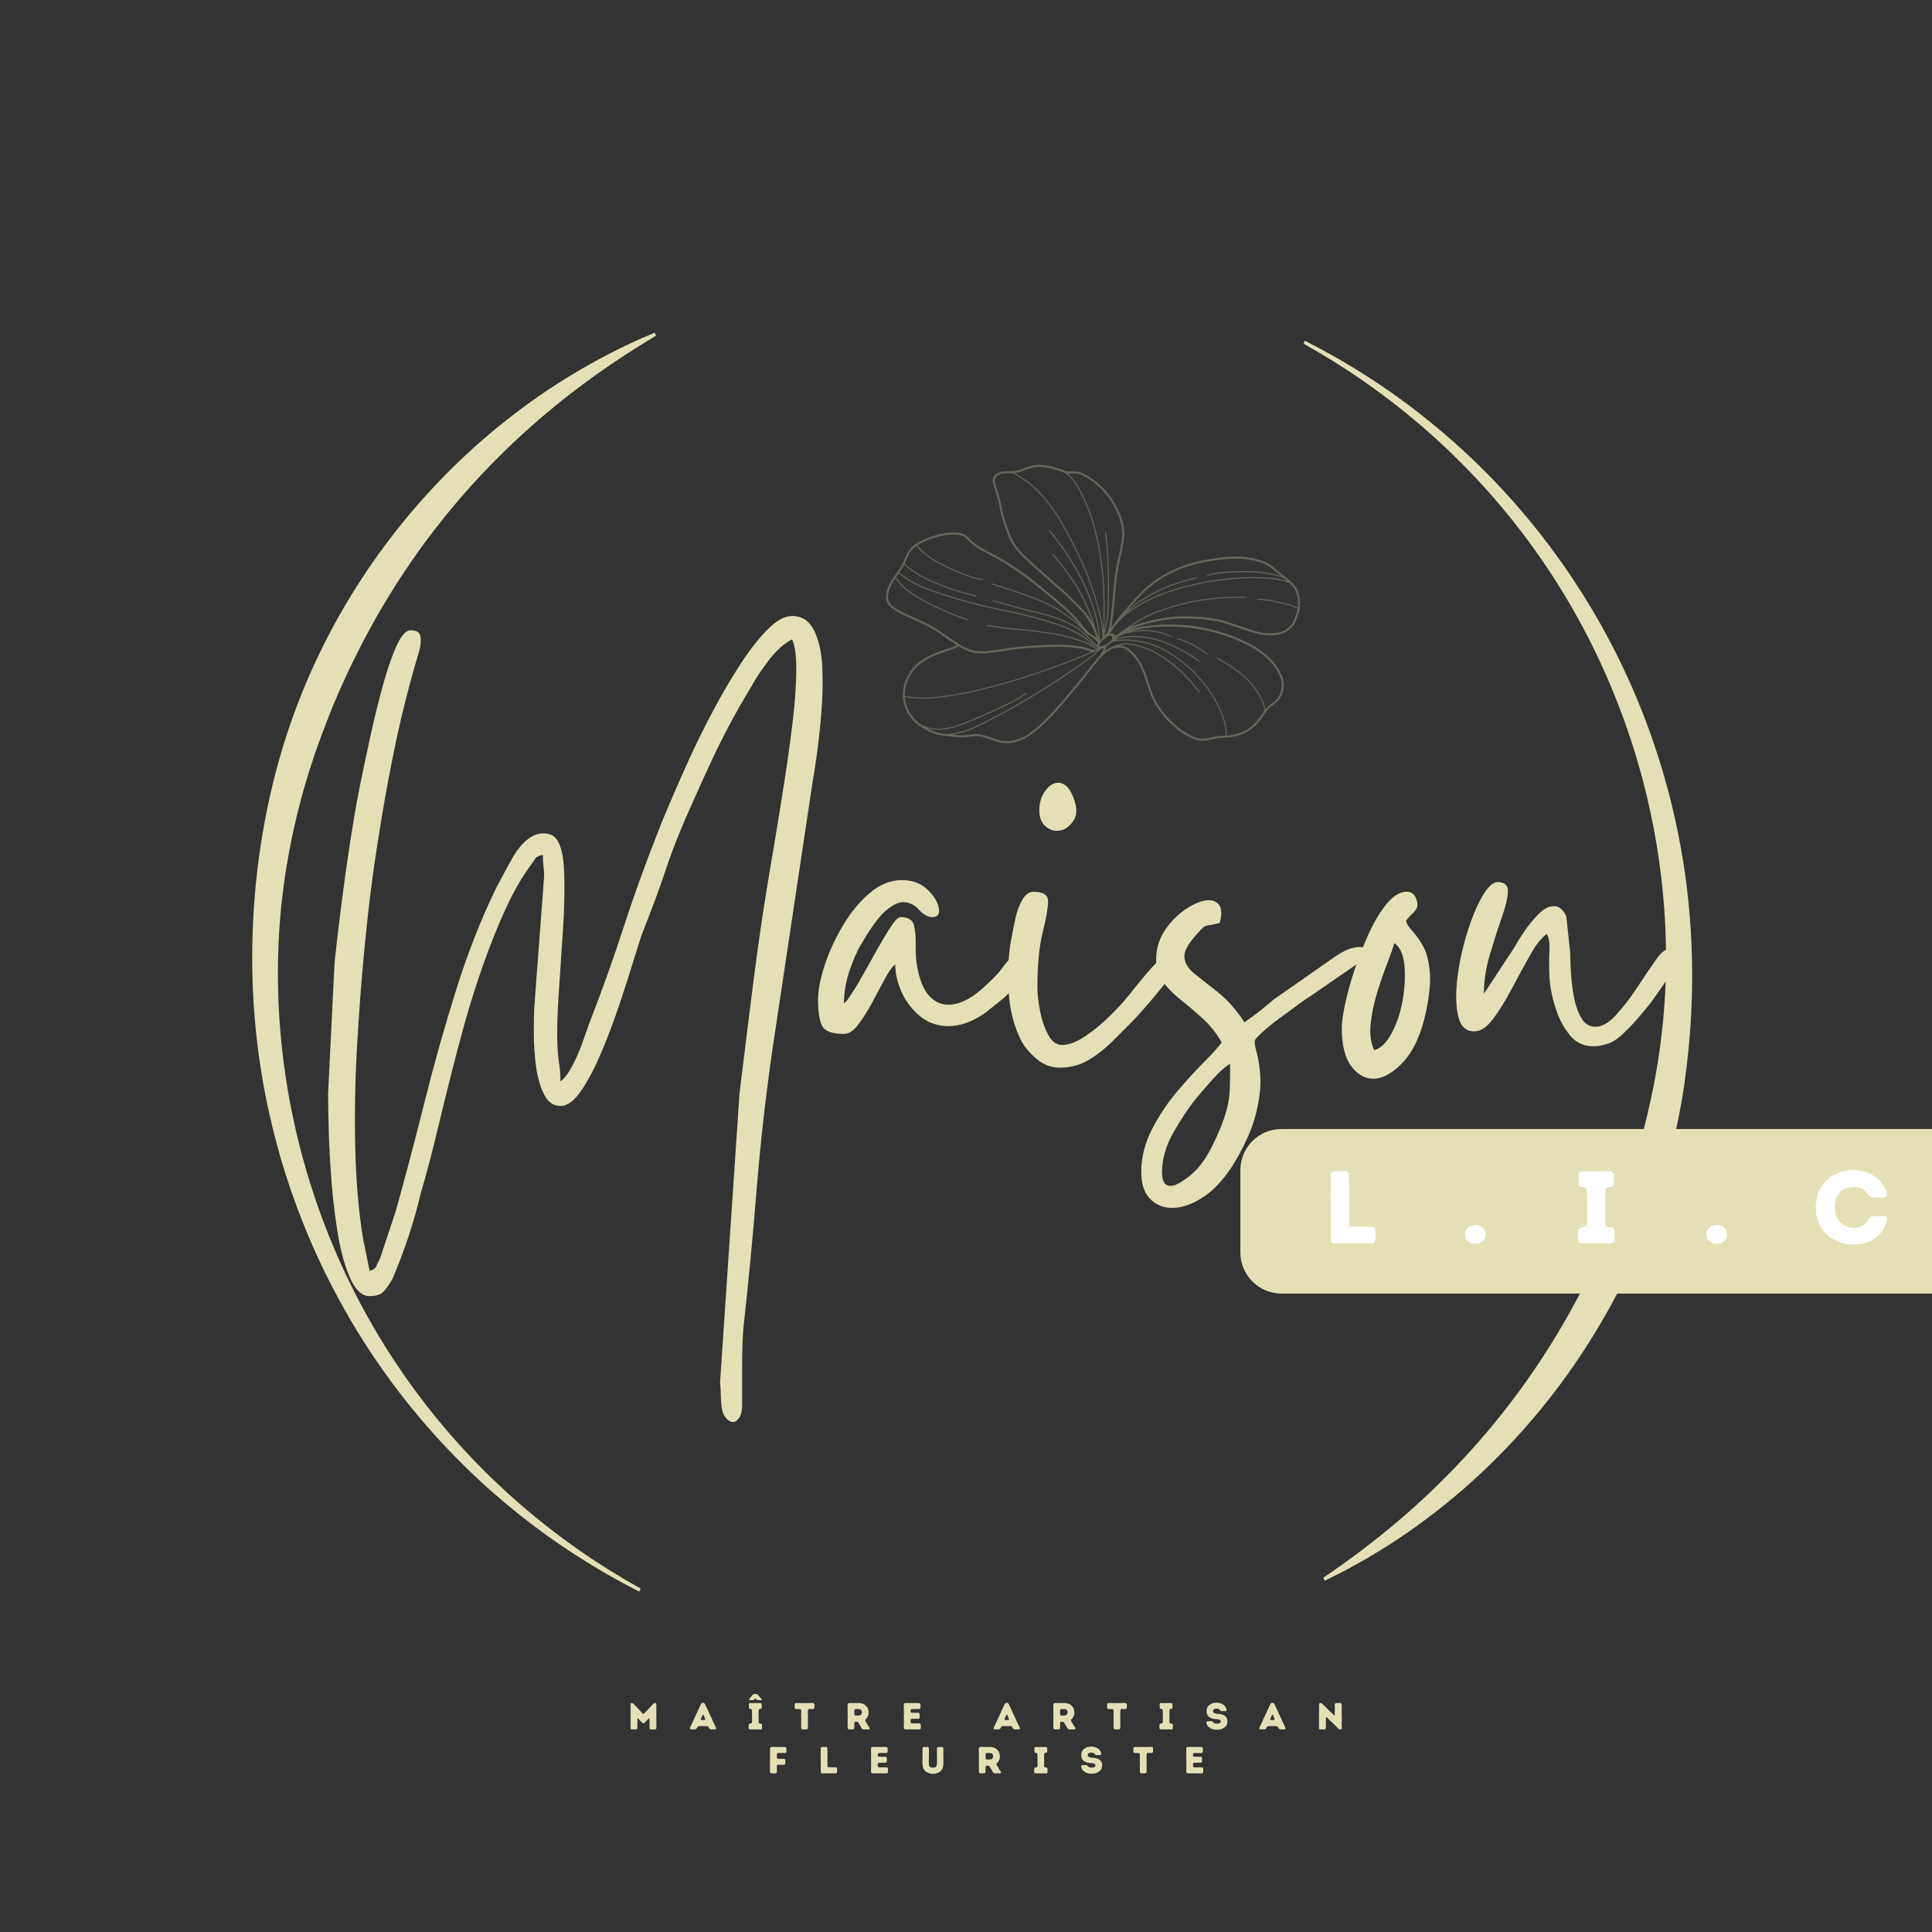 <svg version="1.2" preserveAspectRatio="xMidYMid meet" height="500" viewBox="0 0 375 375" zoomAndPan="magnify" width="500" xmlns:xlink="http://www.w3.org/1999/xlink" xmlns="http://www.w3.org/2000/svg"><rect x="0" y="0" width="375" height="375" fill="#333333" stroke="none"/><defs><clipPath id="7b563ee290"><path d="M 48 64 L 128 64 L 128 309 L 48 309 Z M 48 64"></path></clipPath><clipPath id="cdcebfad6a"><path d="M 247.961 374.992 L -0.309 242.844 L 129.02 -0.133 L 377.289 132.016 Z M 247.961 374.992"></path></clipPath><clipPath id="ed0e9b14ba"><path d="M 247.961 374.992 L -0.309 242.844 L 129.02 -0.133 L 377.289 132.016 Z M 247.961 374.992"></path></clipPath><clipPath id="87885aee99"><path d="M 253 66 L 329 66 L 329 307 L 253 307 Z M 253 66"></path></clipPath><clipPath id="c79671d45f"><path d="M 247.961 374.992 L -0.309 242.844 L 129.02 -0.133 L 377.289 132.016 Z M 247.961 374.992"></path></clipPath><clipPath id="aba6366c43"><path d="M 247.961 374.992 L -0.309 242.844 L 129.02 -0.133 L 377.289 132.016 Z M 247.961 374.992"></path></clipPath><filter height="100%" id="1d0fbb5048" filterUnits="objectBoundingBox" width="100%" y="0%" x="0%"><feColorMatrix in="SourceGraphic" type="matrix" values="0 0 0 0 1 0 0 0 0 1 0 0 0 0 1 0 0 0 1 0"></feColorMatrix></filter><clipPath id="6ccf592302"><path d="M 3 4 L 85 4 L 85 59 L 3 59 Z M 3 4"></path></clipPath><clipPath id="6b86b10fff"><path d="M 87.238 11.75 L 79.547 65.957 L 0.094 54.684 L 7.785 0.477 Z M 87.238 11.75"></path></clipPath><clipPath id="6d491e7af1"><path d="M 87.238 11.75 L 79.547 65.957 L 0.094 54.684 L 7.785 0.477 Z M 87.238 11.75"></path></clipPath><clipPath id="d49e81947e"><rect height="67" y="0" width="88" x="0"></rect></clipPath></defs><g id="bf90fa07bd"><g clip-path="url(#7b563ee290)" clip-rule="nonzero"><g clip-path="url(#cdcebfad6a)" clip-rule="nonzero"><g clip-path="url(#ed0e9b14ba)" clip-rule="nonzero"><path d="M 124.07 308.922 L 121.984 307.832 L 120.945 307.289 L 119.914 306.715 L 117.859 305.57 L 115.836 304.375 L 114.82 303.773 L 113.824 303.148 L 111.828 301.898 L 109.859 300.598 L 108.879 299.945 L 107.914 299.273 C 107.27 298.82 106.625 298.371 105.984 297.918 L 104.09 296.516 C 103.773 296.281 103.453 296.051 103.145 295.809 L 102.211 295.086 L 101.277 294.359 C 100.969 294.113 100.652 293.883 100.352 293.629 C 99.137 292.625 97.906 291.645 96.727 290.605 L 95.832 289.832 L 95.383 289.449 L 94.945 289.055 L 93.195 287.469 C 83.871 278.836 75.891 269.098 69.258 258.258 C 68.449 256.898 67.625 255.551 66.863 254.164 C 66.07 252.793 65.34 251.387 64.594 249.992 C 64.227 249.293 63.879 248.578 63.523 247.871 L 62.988 246.812 L 62.48 245.738 C 62.148 245.023 61.801 244.309 61.469 243.59 L 60.504 241.418 C 59.246 238.508 58.059 235.562 57.008 232.57 L 56.605 231.453 C 56.477 231.078 56.355 230.699 56.227 230.324 L 55.48 228.066 C 55.02 226.547 54.531 225.035 54.121 223.5 C 50.66 211.176 48.938 198.613 48.953 185.816 C 48.977 173.078 50.613 160.305 54.035 147.969 L 54.711 145.668 L 55.047 144.516 L 55.418 143.371 L 56.16 141.09 L 56.961 138.828 C 57.098 138.453 57.223 138.07 57.367 137.699 L 57.797 136.578 C 58.086 135.832 58.371 135.082 58.672 134.34 L 59.598 132.129 C 59.754 131.762 59.898 131.387 60.066 131.023 L 60.562 129.93 C 60.898 129.203 61.219 128.469 61.562 127.746 L 62.613 125.59 C 62.793 125.23 62.957 124.867 63.148 124.516 L 63.703 123.449 C 64.074 122.742 64.438 122.027 64.82 121.328 C 66.344 118.512 67.992 115.766 69.719 113.074 C 71.445 110.383 73.277 107.758 75.199 105.207 C 77.121 102.656 79.137 100.172 81.242 97.773 C 83.348 95.371 85.527 93.039 87.797 90.805 L 89.523 89.148 C 89.805 88.871 90.102 88.602 90.395 88.332 L 91.273 87.516 L 91.711 87.113 L 92.156 86.715 L 93.051 85.926 C 93.645 85.395 94.25 84.879 94.855 84.363 C 99.699 80.25 104.828 76.527 110.238 73.195 C 112.938 71.539 115.688 69.988 118.496 68.547 C 121.301 67.105 124.156 65.773 127.066 64.582 L 127.348 65.145 C 124.664 66.758 122.023 68.418 119.441 70.152 C 116.859 71.887 114.328 73.691 111.863 75.562 C 106.938 79.301 102.262 83.332 97.84 87.652 C 97.289 88.191 96.738 88.727 96.203 89.277 L 95.395 90.102 L 94.988 90.512 L 94.59 90.93 C 94.066 91.492 93.527 92.039 93.004 92.602 L 91.445 94.297 C 89.398 96.586 87.41 98.922 85.512 101.328 C 83.609 103.734 81.773 106.184 80.035 108.703 L 78.742 110.598 C 78.312 111.234 77.902 111.875 77.48 112.516 L 77.164 112.992 L 76.859 113.48 L 76.25 114.449 C 76.051 114.77 75.84 115.094 75.641 115.422 L 75.051 116.402 L 74.457 117.383 C 74.258 117.707 74.07 118.043 73.879 118.371 L 73.301 119.363 L 73.016 119.859 L 72.738 120.359 L 71.625 122.363 L 70.547 124.387 C 69.148 127.102 67.773 129.832 66.539 132.621 L 66.062 133.664 C 65.906 134.008 65.762 134.363 65.609 134.715 L 64.707 136.82 C 64.555 137.168 64.422 137.523 64.281 137.883 L 63.859 138.949 L 63.434 140.012 C 63.293 140.363 63.164 140.723 63.031 141.078 L 62.223 143.223 L 61.441 145.383 L 61.062 146.461 L 60.707 147.551 L 59.996 149.738 C 58.168 155.586 56.742 161.535 55.723 167.578 C 55.449 169.086 55.258 170.605 55.031 172.125 C 54.934 172.883 54.852 173.645 54.758 174.406 L 54.621 175.547 L 54.52 176.691 C 54.207 179.746 54.062 182.812 53.977 185.883 C 53.41 210.441 59.691 235.184 71.965 256.668 C 75.039 262.051 78.465 267.203 82.246 272.117 L 82.953 273.039 C 83.184 273.348 83.434 273.645 83.676 273.949 L 85.133 275.758 L 86.633 277.535 L 87.387 278.418 L 88.16 279.289 C 88.676 279.863 89.188 280.449 89.711 281.023 L 91.301 282.723 C 91.824 283.293 92.375 283.84 92.914 284.398 L 93.73 285.227 L 94.137 285.645 C 94.273 285.781 94.422 285.918 94.555 286.051 L 96.227 287.672 L 96.652 288.07 L 97.078 288.465 L 97.938 289.254 C 99.066 290.324 100.246 291.332 101.41 292.359 C 101.699 292.617 101.996 292.859 102.297 293.117 L 103.199 293.855 L 104.094 294.602 C 104.387 294.852 104.699 295.09 105.004 295.332 L 106.828 296.785 C 107.449 297.258 108.07 297.723 108.691 298.191 L 109.621 298.898 L 112.469 300.938 L 114.402 302.25 L 115.375 302.902 L 116.359 303.531 L 118.328 304.797 L 120.328 306.004 L 121.328 306.613 L 122.344 307.195 L 124.371 308.359 Z M 124.07 308.922" style="stroke:none;fill-rule:nonzero;fill:#e4dfb5;fill-opacity:1;"></path></g></g></g><g clip-path="url(#87885aee99)" clip-rule="nonzero"><g clip-path="url(#c79671d45f)" clip-rule="nonzero"><g clip-path="url(#aba6366c43)" clip-rule="nonzero"><path d="M 253.297 66.141 L 256.344 67.734 C 256.676 67.91 257.012 68.102 257.344 68.289 L 259.348 69.402 C 260.012 69.781 260.664 70.176 261.324 70.562 C 262.652 71.328 263.934 72.16 265.234 72.965 C 265.555 73.164 265.875 73.383 266.195 73.59 L 267.152 74.227 C 267.789 74.648 268.434 75.062 269.059 75.508 L 270.941 76.824 C 271.254 77.039 271.559 77.27 271.863 77.496 L 272.785 78.176 C 274.027 79.07 275.223 80.027 276.434 80.973 C 278.828 82.891 281.184 84.855 283.441 86.93 C 284.59 87.949 285.684 89.023 286.801 90.082 C 287.082 90.34 287.348 90.621 287.621 90.891 L 289.246 92.523 C 289.516 92.793 289.777 93.078 290.043 93.355 L 291.629 95.027 C 292.148 95.59 292.66 96.164 293.176 96.734 L 293.945 97.59 C 294.199 97.879 294.449 98.172 294.699 98.465 L 296.203 100.215 C 300.156 104.945 303.781 109.918 307.074 115.133 C 320.27 135.965 327.738 160.484 328.383 185.305 L 328.422 186.465 L 328.43 187.629 L 328.449 189.957 L 328.414 192.281 C 328.406 192.672 328.406 193.059 328.395 193.445 L 328.344 194.609 C 328.254 197.715 328.02 200.812 327.723 203.91 L 327.469 206.227 L 327.406 206.805 L 327.332 207.387 L 327.176 208.543 L 327.023 209.699 L 326.961 210.277 L 326.871 210.855 L 326.504 213.164 C 325.969 216.23 325.375 219.293 324.637 222.32 C 323.18 228.395 321.285 234.328 318.949 240.121 C 317.766 243.008 316.516 245.867 315.117 248.656 L 314.598 249.703 L 314.34 250.227 C 314.25 250.398 314.156 250.57 314.066 250.742 L 312.98 252.812 C 312.621 253.504 312.223 254.176 311.84 254.852 L 310.672 256.879 C 304.336 267.672 296.609 277.355 287.484 285.926 C 282.965 290.16 278.156 294.039 273.062 297.562 L 270.18 299.484 C 269.859 299.699 269.543 299.918 269.215 300.109 L 267.246 301.316 C 266.59 301.715 265.941 302.121 265.273 302.508 C 263.934 303.262 262.594 304.008 261.25 304.746 C 259.883 305.441 258.516 306.137 257.145 306.809 L 256.832 306.266 C 258.074 305.383 259.328 304.516 260.574 303.652 L 264.242 300.957 L 267.824 298.164 C 268.125 297.938 268.414 297.688 268.703 297.449 L 269.578 296.734 L 271.32 295.285 C 275.91 291.387 280.25 287.223 284.34 282.801 C 292.484 273.984 299.445 264.309 305.215 253.781 L 306.273 251.816 C 306.621 251.156 306.988 250.508 307.309 249.84 L 308.312 247.844 C 308.402 247.68 308.492 247.512 308.562 247.344 L 308.801 246.84 L 309.281 245.832 L 309.758 244.824 L 310 244.32 L 310.227 243.812 L 311.141 241.777 C 311.297 241.434 311.445 241.098 311.586 240.754 L 312.453 238.699 C 312.598 238.355 312.75 238.016 312.879 237.668 C 315.105 232.152 317.055 226.523 318.609 220.773 C 319.422 217.91 320.086 215.004 320.703 212.086 L 321.133 209.895 L 321.238 209.348 L 321.336 208.797 L 321.523 207.695 L 321.711 206.59 L 321.809 206.039 L 321.887 205.484 L 322.211 203.273 C 322.59 200.312 322.926 197.344 323.105 194.355 L 323.18 193.238 C 323.207 192.863 323.215 192.492 323.234 192.117 L 323.328 189.875 L 323.363 187.637 L 323.383 186.516 L 323.371 185.391 L 323.352 183.148 L 323.273 180.906 C 323.258 180.535 323.254 180.16 323.23 179.785 L 323.168 178.664 L 323.102 177.543 C 323.078 177.172 323.062 176.797 323.031 176.426 C 322.906 174.934 322.801 173.441 322.625 171.953 L 322.449 170.277 L 322.375 169.723 L 322.086 167.496 C 322.039 167.121 321.98 166.754 321.922 166.383 L 321.754 165.273 C 321.637 164.531 321.527 163.789 321.391 163.055 L 320.996 160.84 C 320.855 160.105 320.699 159.371 320.551 158.637 L 320.328 157.535 L 320.078 156.438 L 319.578 154.246 L 319.027 152.066 C 318.938 151.707 318.848 151.336 318.746 150.98 L 318.445 149.895 C 317.664 146.996 316.746 144.137 315.77 141.297 L 315.016 139.172 C 314.891 138.82 314.754 138.465 314.621 138.117 L 314.215 137.066 L 313.812 136.016 C 313.684 135.66 313.531 135.316 313.391 134.969 L 312.535 132.883 C 309.008 124.52 304.684 116.594 299.562 109.098 C 294.441 101.602 288.625 94.695 282.113 88.367 C 279.961 86.242 277.703 84.227 275.41 82.25 C 274.246 81.281 273.094 80.297 271.895 79.367 L 271.004 78.66 C 270.703 78.422 270.414 78.188 270.109 77.961 L 268.293 76.594 C 267.688 76.129 267.066 75.691 266.457 75.25 L 265.527 74.586 C 265.219 74.367 264.91 74.141 264.598 73.93 C 263.34 73.086 262.098 72.207 260.809 71.402 C 260.172 70.996 259.539 70.582 258.891 70.176 L 256.941 68.996 C 256.621 68.801 256.301 68.602 255.969 68.406 L 254.98 67.836 L 253.004 66.699 Z M 253.297 66.141" style="stroke:none;fill-rule:nonzero;fill:#e4dfb5;fill-opacity:1;"></path></g></g></g><g style="fill:#e4dfb5;fill-opacity:1;"><g transform="translate(62.419, 206.734)"><path d="M 46.359 3.156 C 47.109 2.645 47.859 1.676 48.609 0.25 C 49.367 -1.176 50.039 -2.707 50.625 -4.344 C 51.219 -5.977 51.688 -7.301 52.031 -8.312 C 54.457 -14.531 56.656 -20.68 58.625 -26.766 C 60.602 -32.859 62.852 -39.094 65.375 -45.469 C 65.789 -46.562 66.523 -48.348 67.578 -50.828 C 68.629 -53.305 69.867 -56.117 71.297 -59.266 C 72.723 -62.41 74.297 -65.598 76.016 -68.828 C 77.742 -72.066 79.508 -75.07 81.312 -77.844 C 83.113 -80.613 84.875 -82.859 86.594 -84.578 C 88.32 -86.305 89.898 -87.172 91.328 -87.172 C 93.254 -87.172 94.68 -86.223 95.609 -84.328 C 96.535 -82.441 97.062 -80.07 97.188 -77.219 C 97.312 -74.363 97.25 -71.398 97 -68.328 C 96.75 -65.266 96.453 -62.535 96.109 -60.141 C 95.773 -57.754 95.523 -56.141 95.359 -55.297 L 87.547 -3.281 C 86.203 6.039 85.172 15.148 84.453 24.047 C 83.742 32.953 82.883 41.941 81.875 51.016 C 81.707 53.285 81.625 55.766 81.625 58.453 C 81.625 61.141 81.625 63.656 81.625 66 C 81.625 67.094 81.438 67.91 81.062 68.453 C 80.688 69.004 80.285 69.281 79.859 69.281 C 79.359 69.281 78.875 68.984 78.406 68.391 C 77.945 67.805 77.676 67.008 77.594 66 C 77.508 64.914 77.469 64.098 77.469 63.547 C 77.469 63.004 77.426 62.352 77.344 61.594 L 81.125 5.422 C 81.789 0.129 82.395 -4.758 82.938 -9.25 C 83.488 -13.75 84.078 -18.285 84.703 -22.859 C 85.336 -27.441 86.117 -32.504 87.047 -38.047 C 87.297 -39.473 87.672 -41.695 88.172 -44.719 C 88.68 -47.738 89.227 -51.141 89.812 -54.922 C 90.406 -58.703 90.93 -62.477 91.391 -66.25 C 91.848 -70.031 92.098 -73.391 92.141 -76.328 C 92.18 -79.273 91.91 -81.379 91.328 -82.641 C 89.734 -81.797 88.242 -80.469 86.859 -78.656 C 85.473 -76.852 84.316 -75.113 83.391 -73.438 C 81.711 -70.664 80.266 -68.125 79.047 -65.812 C 77.828 -63.508 76.672 -61.18 75.578 -58.828 C 74.484 -56.473 73.266 -53.785 71.922 -50.766 C 69.828 -46.148 68.148 -41.953 66.891 -38.172 C 65.629 -34.391 64.16 -30.398 62.484 -26.203 C 62.055 -25.109 61.441 -23.238 60.641 -20.594 C 59.848 -17.945 58.906 -15.004 57.812 -11.766 C 56.727 -8.535 55.555 -5.43 54.297 -2.453 C 53.035 0.523 51.734 3 50.391 4.969 C 49.047 6.945 47.703 7.938 46.359 7.938 C 45.016 7.938 43.961 7.203 43.203 5.734 C 42.453 4.266 41.926 2.438 41.625 0.25 C 41.332 -1.926 41.188 -4.109 41.188 -6.297 C 41.188 -8.484 41.227 -10.25 41.312 -11.594 L 43.203 -36.781 C 43.203 -37.281 43.16 -37.844 43.078 -38.469 C 42.992 -39.102 42.953 -39.883 42.953 -40.812 C 42.203 -40.645 41.738 -40.438 41.562 -40.188 C 41.395 -39.938 41.102 -39.516 40.688 -38.922 C 38.926 -36.566 37.266 -33.688 35.703 -30.281 C 34.148 -26.883 32.703 -23.273 31.359 -19.453 C 30.016 -15.641 28.836 -11.926 27.828 -8.312 C 26.828 -4.695 25.988 -1.547 25.312 1.141 C 24.312 5.078 23.328 9.082 22.359 13.156 C 21.391 17.227 20.359 21.113 19.266 24.812 C 18.598 27.664 17.801 30.477 16.875 33.25 C 15.957 36.02 14.91 38.789 13.734 41.562 C 13.141 42.57 12.57 43.367 12.031 43.953 C 11.488 44.547 10.586 44.844 9.328 44.844 C 7.898 44.844 6.68 43.77 5.672 41.625 C 4.66 39.488 3.859 36.738 3.266 33.375 C 2.68 30.02 2.242 26.516 1.953 22.859 C 1.66 19.211 1.473 15.812 1.391 12.656 C 1.305 9.508 1.266 7.141 1.266 5.547 L 2.516 -19.906 C 2.941 -23.852 3.406 -27.773 3.906 -31.672 C 4.406 -35.578 4.953 -39.461 5.547 -43.328 C 5.629 -43.754 5.836 -45.035 6.172 -47.172 C 6.504 -49.316 6.984 -51.941 7.609 -55.047 C 8.242 -58.148 8.938 -61.398 9.688 -64.797 C 10.445 -68.203 11.25 -71.395 12.094 -74.375 C 12.938 -77.363 13.797 -79.781 14.672 -81.625 C 15.555 -83.477 16.414 -84.406 17.25 -84.406 C 18.426 -84.406 19.078 -83.984 19.203 -83.141 C 19.336 -82.297 19.234 -81.305 18.891 -80.172 C 18.555 -79.047 18.266 -78.062 18.016 -77.219 C 16.672 -72.426 15.578 -68.078 14.734 -64.172 C 13.898 -60.273 13.125 -56.332 12.406 -52.344 C 11.695 -48.352 10.961 -43.797 10.203 -38.672 C 9.535 -34.055 8.906 -28.68 8.312 -22.547 C 7.727 -16.422 7.242 -9.977 6.859 -3.219 C 6.484 3.539 6.379 10.113 6.547 16.5 C 6.711 22.883 7.219 28.641 8.062 33.766 L 9.328 39.938 C 9.992 39.77 10.41 39.492 10.578 39.109 C 10.742 38.734 11 38.207 11.344 37.531 L 14.359 28.469 C 16.285 21.582 18.172 14.441 20.016 7.047 C 21.867 -0.336 23.91 -7.578 26.141 -14.672 C 28.367 -21.766 30.953 -28.336 33.891 -34.391 C 34.723 -35.984 35.707 -37.805 36.844 -39.859 C 37.977 -41.922 39.219 -43.375 40.562 -44.219 C 41.32 -44.719 42.16 -44.969 43.078 -44.969 C 44.504 -44.969 45.473 -44.379 45.984 -43.203 C 46.648 -42.023 47.023 -39.883 47.109 -36.781 C 47.191 -33.676 47.109 -30.191 46.859 -26.328 C 46.609 -22.461 46.359 -18.723 46.109 -15.109 C 45.859 -11.504 45.734 -8.609 45.734 -6.422 C 45.734 -3.898 45.836 -2.008 46.047 -0.75 C 46.254 0.508 46.359 1.812 46.359 3.156 Z M 46.359 3.156" style="stroke:none"></path></g></g><g style="fill:#e4dfb5;fill-opacity:1;"><g transform="translate(158.782, 206.734)"><path d="M 0 -12.719 C 0 -14.488 0.414 -16.672 1.25 -19.266 C 2.094 -21.867 3.27 -24.453 4.781 -27.016 C 6.289 -29.578 8.031 -31.695 10 -33.375 C 11.977 -35.062 14.062 -35.906 16.25 -35.906 C 18.258 -35.906 19.895 -35.316 21.156 -34.141 C 22.414 -32.961 23.172 -31.766 23.422 -30.547 C 23.68 -29.328 23.266 -28.719 22.172 -28.719 C 21.328 -28.719 20.461 -29.203 19.578 -30.172 C 18.703 -31.141 17.676 -31.625 16.5 -31.625 C 15.57 -31.625 14.457 -31.078 13.156 -29.984 C 11.863 -28.891 10.289 -26.75 8.438 -23.562 C 7.602 -22.219 6.828 -20.473 6.109 -18.328 C 5.391 -16.18 5.031 -14.062 5.031 -11.969 C 5.207 -12.133 5.273 -12.195 5.234 -12.156 C 5.191 -12.113 5.336 -12.258 5.672 -12.594 L 6.672 -14.109 C 7.348 -15.117 8.125 -16.422 9 -18.016 C 9.883 -19.609 10.785 -21.223 11.703 -22.859 C 12.629 -24.492 13.473 -25.879 14.234 -27.016 C 14.992 -28.148 15.582 -28.719 16 -28.719 C 17.508 -28.719 18.391 -28.172 18.641 -27.078 C 18.891 -25.992 18.992 -24.648 18.953 -23.047 C 18.91 -21.453 19.062 -19.859 19.406 -18.266 C 19.906 -15.992 20.676 -14.332 21.719 -13.281 C 22.77 -12.238 23.969 -11.719 25.312 -11.719 C 27.664 -11.719 30.27 -13.145 33.125 -16 C 34.301 -17.094 35.141 -17.992 35.641 -18.703 C 36.148 -19.422 36.828 -20.238 37.672 -21.156 C 38.254 -22 39.008 -22.422 39.938 -22.422 C 40.852 -22.422 41.25 -21.645 41.125 -20.094 C 41 -18.539 39.344 -16.207 36.156 -13.094 L 32.375 -10.078 C 29.938 -8.398 27.582 -7.562 25.312 -7.562 C 23.219 -7.562 21.395 -8.191 19.844 -9.453 C 18.289 -10.711 17.094 -12.266 16.25 -14.109 C 15.406 -15.953 14.984 -17.758 14.984 -19.531 C 14.398 -19.102 13.727 -18.176 12.969 -16.75 C 12.219 -15.32 11.398 -13.789 10.516 -12.156 C 9.641 -10.52 8.738 -9.094 7.812 -7.875 C 6.883 -6.656 5.957 -6.047 5.031 -6.047 C 2.688 -6.047 1.258 -6.594 0.75 -7.688 C 0.25 -8.781 0 -10.457 0 -12.719 Z M 0 -12.719" style="stroke:none"></path></g></g><g style="fill:#e4dfb5;fill-opacity:1;"><g transform="translate(195.311, 206.734)"><path d="M 10.453 0.5 C 8.773 0.5 7.285 -0.039 5.984 -1.125 C 4.68 -2.219 3.691 -3.352 3.016 -4.531 C 1.504 -7.383 0.645 -10.766 0.438 -14.672 C 0.227 -18.578 0.461 -22.125 1.141 -25.312 C 1.305 -26.238 1.535 -27.352 1.828 -28.656 C 2.117 -29.957 2.555 -31.113 3.141 -32.125 C 3.734 -33.133 4.453 -33.641 5.297 -33.641 C 7.223 -33.641 8.164 -32.988 8.125 -31.688 C 8.082 -30.383 7.723 -28.367 7.047 -25.641 C 6.379 -22.91 6.047 -19.398 6.047 -15.109 C 6.047 -13.859 6.211 -12.348 6.547 -10.578 C 6.879 -8.816 7.406 -7.266 8.125 -5.922 C 8.844 -4.578 9.742 -3.906 10.828 -3.906 C 12.172 -3.906 13.703 -4.492 15.422 -5.672 C 17.148 -6.848 18.75 -8.172 20.219 -9.641 C 21.688 -11.109 22.711 -12.219 23.297 -12.969 C 23.473 -13.145 23.938 -13.711 24.688 -14.672 C 25.445 -15.641 26.348 -16.734 27.391 -17.953 C 28.441 -19.172 29.473 -20.238 30.484 -21.156 C 31.492 -22.082 32.289 -22.547 32.875 -22.547 C 33.469 -22.547 33.766 -22.039 33.766 -21.031 C 33.766 -20.445 33.363 -19.547 32.562 -18.328 C 31.758 -17.109 30.812 -15.828 29.719 -14.484 C 28.633 -13.141 27.566 -11.879 26.516 -10.703 C 25.461 -9.523 24.688 -8.688 24.188 -8.188 C 23.176 -7.176 21.977 -5.977 20.594 -4.594 C 19.207 -3.207 17.676 -2.008 16 -1 C 14.32 0 12.473 0.5 10.453 0.5 Z M 6.422 -49.5 C 6.422 -50.926 6.797 -52.164 7.547 -53.219 C 8.305 -54.27 9.148 -54.797 10.078 -54.797 C 11.086 -54.797 11.926 -54.164 12.594 -52.906 C 13.77 -50.551 13.914 -48.723 13.031 -47.422 C 12.156 -46.117 11.086 -45.469 9.828 -45.469 C 8.984 -45.469 8.203 -45.801 7.484 -46.469 C 6.773 -47.145 6.422 -48.156 6.422 -49.5 Z M 6.422 -49.5" style="stroke:none"></path></g></g><g style="fill:#e4dfb5;fill-opacity:1;"><g transform="translate(224.031, 206.734)"><path d="M 1.516 20.781 C 1.516 22.551 2.062 23.438 3.156 23.438 C 3.738 23.438 4.363 23.223 5.031 22.797 C 5.707 22.379 6.254 22.004 6.672 21.672 C 8.359 20.41 9.848 18.5 11.141 15.938 C 12.441 13.375 13.391 11.039 13.984 8.938 C 14.398 7.508 14.629 6.062 14.672 4.594 C 14.711 3.125 14.734 1.508 14.734 -0.25 C 13.734 0.332 12.582 1.359 11.281 2.828 C 9.977 4.297 8.945 5.492 8.188 6.422 C 6.676 8.273 5.188 10.5 3.719 13.094 C 2.25 15.695 1.516 18.258 1.516 20.781 Z M 0.375 -20.406 C 0.375 -22.594 0.961 -24.547 2.141 -26.266 C 3.316 -27.984 4.723 -29.367 6.359 -30.422 C 7.992 -31.473 9.398 -32 10.578 -32 C 11.504 -32 12.195 -31.66 12.656 -30.984 C 13.125 -30.316 13.145 -29.188 12.719 -27.594 C 11.719 -27.332 11.004 -27.18 10.578 -27.141 C 10.16 -27.098 9.828 -26.973 9.578 -26.766 C 9.328 -26.555 8.863 -26.07 8.188 -25.312 C 6.508 -23.469 5.734 -21.977 5.859 -20.844 C 5.984 -19.707 6.656 -18.656 7.875 -17.688 C 9.094 -16.727 10.602 -15.535 12.406 -14.109 C 14.207 -12.68 15.91 -10.75 17.516 -8.312 C 19.359 -9.57 21.242 -11.039 23.172 -12.719 L 34.891 -20.906 C 35.984 -21.664 36.926 -22.191 37.719 -22.484 C 38.52 -22.773 39.219 -22.922 39.812 -22.922 C 40.812 -22.922 41.227 -22.5 41.062 -21.656 C 40.895 -20.82 40.098 -19.984 38.672 -19.141 L 30.109 -13.234 C 29.773 -13.055 29.062 -12.566 27.969 -11.766 C 26.875 -10.973 25.676 -10.094 24.375 -9.125 C 23.07 -8.164 21.957 -7.266 21.031 -6.422 C 20.113 -5.586 19.613 -5.039 19.531 -4.781 C 19.445 -4.363 19.57 -3.566 19.906 -2.391 C 20.238 -1.211 20.469 0.316 20.594 2.203 C 20.719 4.086 20.461 6.395 19.828 9.125 C 19.203 11.863 17.844 15.035 15.75 18.641 C 13.895 21.742 11.875 24.031 9.688 25.5 C 7.508 26.977 5.457 27.719 3.531 27.719 C 1.758 27.719 0.312 27.129 -0.812 25.953 C -1.945 24.773 -2.516 23.051 -2.516 20.781 C -2.516 17.926 -1.82 15.156 -0.438 12.469 C 0.945 9.781 2.602 7.301 4.531 5.031 C 6.469 2.77 8.254 0.82 9.891 -0.812 C 11.523 -2.457 12.594 -3.656 13.094 -4.406 C 12.094 -6.164 10.879 -7.695 9.453 -9 C 8.023 -10.301 6.617 -11.5 5.234 -12.594 C 3.848 -13.688 2.691 -14.844 1.766 -16.062 C 0.836 -17.281 0.375 -18.727 0.375 -20.406 Z M 0.375 -20.406" style="stroke:none"></path></g></g><g style="fill:#e4dfb5;fill-opacity:1;"><g transform="translate(260.434, 206.734)"><path d="M 6.297 -2.891 C 7.555 -3.234 8.691 -4.348 9.703 -6.234 C 10.711 -8.117 11.426 -10.281 11.844 -12.719 C 12.258 -15.156 12.363 -17.398 12.156 -19.453 C 11.945 -21.516 11.297 -22.926 10.203 -23.688 C 9.953 -22.758 9.488 -21.43 8.812 -19.703 C 8.145 -17.984 7.492 -16.094 6.859 -14.031 C 6.234 -11.977 5.816 -9.961 5.609 -7.984 C 5.398 -6.016 5.629 -4.316 6.297 -2.891 Z M 0 -7.188 C 0 -8.27 0.227 -9.883 0.688 -12.031 C 1.156 -14.176 1.805 -16.484 2.641 -18.953 C 3.484 -21.43 4.426 -23.781 5.469 -26 C 6.52 -28.227 7.656 -30.055 8.875 -31.484 C 10.094 -32.922 11.332 -33.641 12.594 -33.641 C 13.438 -33.641 14.023 -33.258 14.359 -32.5 C 14.691 -31.738 14.773 -31.109 14.609 -30.609 C 14.441 -30.191 14.125 -29.77 13.656 -29.344 C 13.195 -28.926 12.801 -28.469 12.469 -27.969 C 12.633 -27.375 13.051 -26.719 13.719 -26 C 14.395 -25.289 15.066 -24.348 15.734 -23.172 C 16.41 -22.004 16.852 -20.41 17.062 -18.391 C 17.281 -16.379 17.051 -13.734 16.375 -10.453 C 15.445 -6.086 13.973 -2.812 11.953 -0.625 C 9.941 1.551 7.973 2.641 6.047 2.641 C 4.453 2.641 3.047 1.82 1.828 0.188 C 0.609 -1.445 0 -3.906 0 -7.188 Z M 0 -7.188" style="stroke:none"></path></g></g><g style="fill:#e4dfb5;fill-opacity:1;"><g transform="translate(282.604, 206.734)"><path d="M 3.531 -6.547 C 1.938 -6.547 0.906 -7.508 0.438 -9.438 C -0.02 -11.375 -0.082 -13.789 0.25 -16.688 C 0.582 -19.582 1.191 -22.477 2.078 -25.375 C 2.961 -28.281 3.945 -30.695 5.031 -32.625 C 6.125 -34.551 7.133 -35.516 8.062 -35.516 C 9.488 -35.516 10.16 -34.863 10.078 -33.562 C 9.992 -32.27 9.57 -30.551 8.812 -28.406 C 8.062 -26.258 7.305 -23.906 6.547 -21.344 C 5.797 -18.789 5.422 -16.297 5.422 -13.859 L 11.469 -23.047 C 11.719 -23.555 12.258 -24.441 13.094 -25.703 C 13.938 -26.961 14.883 -28.133 15.938 -29.219 C 16.988 -30.312 18.016 -30.859 19.016 -30.859 C 20.023 -30.859 20.828 -30.188 21.422 -28.844 L 22.172 -21.797 C 22.172 -21.035 22.211 -19.859 22.297 -18.266 C 22.379 -16.672 22.566 -15.051 22.859 -13.406 C 23.148 -11.77 23.629 -10.363 24.297 -9.188 C 24.973 -8.02 25.898 -7.438 27.078 -7.438 C 28.336 -7.438 29.66 -8.191 31.047 -9.703 C 32.43 -11.211 33.773 -12.953 35.078 -14.922 C 36.379 -16.898 37.555 -18.645 38.609 -20.156 C 39.66 -21.664 40.477 -22.422 41.062 -22.422 C 42.32 -22.422 42.91 -21.938 42.828 -20.969 C 42.742 -20.008 42.32 -18.898 41.562 -17.641 C 40.812 -16.379 40.035 -15.203 39.234 -14.109 C 38.441 -13.016 37.961 -12.344 37.797 -12.094 C 37.203 -11.332 36.398 -10.363 35.391 -9.188 C 34.391 -8.02 33.344 -6.93 32.25 -5.922 C 31.156 -4.91 30.102 -4.281 29.094 -4.031 C 28.258 -3.781 27.461 -3.656 26.703 -3.656 C 24.773 -3.656 23.242 -4.367 22.109 -5.797 C 20.973 -7.223 20.113 -8.773 19.531 -10.453 C 18.688 -12.973 18.223 -15.219 18.141 -17.188 C 18.055 -19.164 18.055 -20.848 18.141 -22.234 C 18.223 -23.617 18.055 -24.691 17.641 -25.453 C 16.629 -24.773 15.555 -23.426 14.422 -21.406 C 13.285 -19.395 12.109 -17.234 10.891 -14.922 C 9.672 -12.617 8.453 -10.645 7.234 -9 C 6.023 -7.363 4.789 -6.547 3.531 -6.547 Z M 3.531 -6.547" style="stroke:none"></path></g></g><path d="M 248.738 219.141 L 375.016 219.141 C 377.133 219.141 379.164 219.98 380.66 221.477 C 382.156 222.977 383 225.008 383 227.125 L 383 243.094 C 383 245.215 382.156 247.246 380.66 248.742 C 379.164 250.238 377.133 251.082 375.016 251.082 L 248.738 251.082 C 244.328 251.082 240.754 247.504 240.754 243.094 L 240.754 227.125 C 240.754 222.715 244.328 219.141 248.738 219.141 Z M 248.738 219.141" style="stroke:none;fill-rule:nonzero;fill:#e4dfb5;fill-opacity:1;"></path><g style="fill:#ffffff;fill-opacity:1;"><g transform="translate(256.781, 241.331)"><path d="M 1.516 -0.719 L 1.5 -8.234 L 1.469 -8.609 L 1.438 -9.047 L 1.5 -9.797 L 1.469 -10.203 L 1.5 -10.578 L 1.5 -13.375 L 1.688 -13.828 L 2.109 -13.984 L 2.484 -14.047 L 3.281 -13.969 L 3.688 -14.047 L 4.469 -14.047 L 4.875 -13.797 L 5.062 -13.359 L 5.047 -12.984 L 5.109 -11.844 L 5.062 -11.031 L 5.109 -10.562 L 5.094 -3.766 L 5.25 -3.359 L 5.656 -3.203 L 6.062 -3.25 L 6.844 -3.203 L 7.219 -3.266 L 7.609 -3.188 L 8.438 -3.203 L 8.859 -3.141 L 9.234 -3.219 L 9.656 -3.266 L 10.016 -3.031 L 10.203 -2.422 L 10.219 -0.797 L 10 -0.188 L 9.609 0.016 L 5.656 0 L 5.203 0.047 L 4.828 -0.016 L 4.062 0.016 L 3.281 -0.016 L 2.438 0.047 L 2.047 0 L 1.656 -0.203 Z M 1.516 -0.719" style="stroke:none"></path></g></g><g style="fill:#ffffff;fill-opacity:1;"><g transform="translate(283.583, 241.331)"><path d="M 2.531 0.078 L 2.328 0.078 L 2.062 0.016 L 1.891 -0.047 L 1.422 -0.297 L 1.328 -0.453 L 1.109 -0.641 L 0.984 -0.797 L 0.875 -1.016 L 0.828 -1.234 L 0.797 -2.203 L 0.906 -2.422 L 0.969 -2.625 L 1.281 -2.969 L 1.688 -3.312 L 1.844 -3.391 L 2.109 -3.469 L 2.547 -3.547 L 3 -3.562 L 3.219 -3.547 L 3.484 -3.453 L 3.719 -3.406 L 3.906 -3.281 L 4.125 -3.172 L 4.266 -2.969 L 4.406 -2.844 L 4.547 -2.641 L 4.672 -2.391 L 4.703 -2.156 L 4.781 -1.922 L 4.766 -1.469 L 4.594 -0.844 L 4.453 -0.641 L 4.266 -0.438 L 4.094 -0.281 L 3.922 -0.203 L 3.672 -0.047 L 3.453 0.047 L 3.25 0.047 L 3.031 0.094 Z M 2.531 0.078" style="stroke:none"></path></g></g><g style="fill:#ffffff;fill-opacity:1;"><g transform="translate(305.298, 241.331)"><path d="M 6.703 0.078 L 6.312 -0.016 L 5.328 -0.016 L 4.734 0.062 L 3.922 -0.016 L 3.531 0.016 L 2.906 0.047 L 2.328 -0.047 L 1.938 0 L 1.562 0 L 1.156 -0.188 L 0.969 -0.719 L 1.016 -2.562 L 1.234 -2.922 L 2.562 -3.328 L 2.781 -3.922 L 2.719 -10.078 L 2.547 -10.609 L 2.156 -10.859 L 1.766 -10.859 L 1.328 -11.078 L 1.109 -11.484 L 1.141 -11.859 L 1.078 -13.344 L 1.281 -13.828 L 1.688 -14.016 L 2.141 -14.016 L 2.531 -13.969 L 4.172 -13.969 L 4.562 -14.047 L 4.922 -14 L 7.344 -14 L 7.719 -13.781 L 7.953 -13.406 L 7.938 -11.422 L 7.734 -11.094 L 7.312 -10.938 L 6.906 -10.875 L 6.469 -10.703 L 6.328 -10.234 L 6.25 -8.219 L 6.328 -6.766 L 6.297 -6.328 L 6.312 -4.125 L 6.25 -3.75 L 6.484 -3.281 L 6.969 -3.125 L 7.391 -3.125 L 7.828 -2.906 L 8.078 -2.531 L 8.078 -0.547 L 7.875 -0.156 L 7.516 0.047 Z M 6.703 0.078" style="stroke:none"></path></g></g><g style="fill:#ffffff;fill-opacity:1;"><g transform="translate(330.417, 241.331)"><path d="M 2.531 0.078 L 2.328 0.078 L 2.062 0.016 L 1.891 -0.047 L 1.422 -0.297 L 1.328 -0.453 L 1.109 -0.641 L 0.984 -0.797 L 0.875 -1.016 L 0.828 -1.234 L 0.797 -2.203 L 0.906 -2.422 L 0.969 -2.625 L 1.281 -2.969 L 1.688 -3.312 L 1.844 -3.391 L 2.109 -3.469 L 2.547 -3.547 L 3 -3.562 L 3.219 -3.547 L 3.484 -3.453 L 3.719 -3.406 L 3.906 -3.281 L 4.125 -3.172 L 4.266 -2.969 L 4.406 -2.844 L 4.547 -2.641 L 4.672 -2.391 L 4.703 -2.156 L 4.781 -1.922 L 4.766 -1.469 L 4.594 -0.844 L 4.453 -0.641 L 4.266 -0.438 L 4.094 -0.281 L 3.922 -0.203 L 3.672 -0.047 L 3.453 0.047 L 3.25 0.047 L 3.031 0.094 Z M 2.531 0.078" style="stroke:none"></path></g></g><g style="fill:#ffffff;fill-opacity:1;"><g transform="translate(351.692, 241.331)"><path d="M 6.969 0.156 L 6.594 0.141 L 6.234 0.062 L 5.828 -0.078 L 5.469 -0.156 L 4.562 -0.547 L 3.703 -1 L 2.797 -1.781 L 1.984 -2.672 L 1.125 -4.406 L 0.844 -5.547 L 0.719 -7.016 L 0.922 -8.734 L 1.125 -9.562 L 1.625 -10.672 L 2 -11.25 L 2.547 -11.938 L 3.406 -12.719 L 3.984 -13.156 L 5.469 -13.859 L 7.406 -14.25 L 8.656 -14.219 L 9.047 -14.156 L 9.438 -14.141 L 11.359 -13.5 L 12.719 -12.641 L 13.281 -12.062 L 13.5 -11.672 L 13.781 -11.344 L 13.969 -11.016 L 14.188 -10.703 L 14.297 -10.281 L 14.438 -9.922 L 14.562 -9.469 L 14.422 -9.078 L 14.078 -8.906 L 13.484 -8.859 L 12.922 -8.906 L 12.516 -8.891 L 12.094 -8.906 L 11.734 -8.875 L 11.281 -9.094 L 10.891 -9.469 L 10.672 -9.781 L 10.094 -10.359 L 9.812 -10.578 L 9.453 -10.719 L 8.828 -10.891 L 7.969 -10.938 L 6.625 -10.75 L 6.094 -10.453 L 5.609 -10.078 L 5.125 -9.516 L 4.922 -9.141 L 4.625 -8.406 L 4.484 -7.609 L 4.484 -6.391 L 4.547 -5.953 L 4.641 -5.594 L 4.781 -5.312 L 4.922 -4.906 L 5.375 -4.203 L 5.953 -3.688 L 6.656 -3.328 L 7.375 -3.062 L 7.953 -3 L 9.016 -3.062 L 9.719 -3.453 L 10.016 -3.562 L 10.344 -3.844 L 10.797 -4.359 L 11 -4.75 L 11.312 -5.062 L 11.781 -5.312 L 12.172 -5.281 L 12.578 -5.312 L 12.984 -5.25 L 14.109 -5.328 L 14.5 -5.062 L 14.625 -4.703 L 14.109 -3.188 L 13.688 -2.469 L 13.219 -1.859 L 12.656 -1.297 L 11.672 -0.594 L 11.344 -0.438 L 10.922 -0.297 L 10.562 -0.094 L 9.375 0.141 L 7.969 0.234 Z M 6.969 0.156" style="stroke:none"></path></g></g><g transform="matrix(1,0,0,1,168,86)" mask="url(#80d4a7de68)"><g clip-path="url(#d49e81947e)"><g clip-path="url(#6ccf592302)" clip-rule="nonzero"><g clip-path="url(#6b86b10fff)" clip-rule="nonzero"><g clip-path="url(#6d491e7af1)" clip-rule="nonzero"><path d="M 4.125 28.746 C 4.254 28.312 4.414 27.895 4.609 27.484 C 4.969 26.758 5.215 26.363 6.051 25.164 C 6.875 23.98 7.086 23.605 7.605 22.426 C 8.25 20.961 8.73 20.316 9.664 19.641 C 10.375 19.129 11.641 18.527 12.922 18.098 C 13.914 17.762 15.184 17.484 16.094 17.402 C 16.898 17.324 17.977 17.367 18.531 17.496 C 19.133 17.633 19.449 17.84 20.172 18.559 C 20.836 19.215 21.133 19.473 21.66 19.84 C 22.254 20.254 22.562 20.43 23.734 21.039 C 25.895 22.16 26.75 22.648 28.301 23.645 C 30.5 25.059 32.359 26.461 35.785 29.301 C 37.543 30.758 38.375 31.477 39.242 32.273 C 40.312 33.258 41.301 34.32 42.203 35.457 C 43.168 36.672 43.309 36.824 43.66 37.027 C 44.004 37.223 44.406 37.488 44.586 37.637 C 44.672 37.707 44.75 37.762 44.758 37.754 C 44.801 37.723 44.457 36.66 44.289 36.309 C 44.246 36.227 44.211 36.137 44.184 36.047 C 44.195 35.973 43.535 34.762 43.211 34.258 C 42.523 33.199 41.902 32.5 40.145 30.781 C 39.09 29.754 38.617 29.309 38.02 28.77 C 37.285 28.109 35.469 26.508 34.445 25.621 C 33.125 24.477 31.59 23.09 30.91 22.43 C 29.418 20.984 28.594 19.906 27.973 18.59 C 27.672 17.949 26.953 16.031 26.711 15.207 C 26.668 15.074 26.598 14.828 26.547 14.668 C 26.371 14.098 26.172 13.281 26.148 13.059 C 26.129 12.867 25.773 11.227 25.695 10.957 C 25.688 10.922 25.629 10.707 25.57 10.48 C 25.512 10.25 25.309 9.617 25.125 9.07 C 24.734 7.922 24.66 7.609 24.699 7.195 C 24.711 7.047 24.738 6.902 24.781 6.758 C 24.953 6.277 25.418 5.871 26.031 5.656 C 26.477 5.5 26.754 5.469 27.789 5.461 C 29.23 5.445 29.625 5.367 30.84 4.859 C 32.312 4.246 33.398 4.113 35.027 4.344 C 35.387 4.395 35.828 4.469 36.008 4.512 C 36.402 4.605 37.242 4.863 37.699 5.035 C 38.918 5.484 39.07 5.52 39.887 5.5 C 41.109 5.477 41.641 5.559 42.23 5.859 C 42.465 5.98 43.113 6.359 43.539 6.629 C 44.609 7.305 45.734 8.254 46.523 9.152 C 46.941 9.625 47.77 10.738 48.07 11.234 C 49.473 13.512 50.195 15.645 50.234 17.598 C 50.246 18.254 50.094 19.355 49.836 20.512 C 49.176 23.449 49.023 24.238 48.809 25.852 C 48.711 26.586 48.633 27.227 48.633 27.273 C 48.633 27.324 48.613 27.578 48.582 27.844 C 48.555 28.105 48.523 28.43 48.516 28.559 C 48.504 28.688 48.441 29.355 48.379 30.047 C 48.312 30.734 48.234 31.543 48.211 31.84 C 48.078 33.305 47.914 34.637 47.793 35.238 C 47.727 35.57 47.66 35.859 47.648 35.891 C 47.637 35.918 47.836 35.637 48.09 35.266 C 48.742 34.32 49.09 33.867 49.684 33.18 L 50.152 32.641 C 50.559 32.168 52.223 30.297 52.465 30.035 C 54.055 28.34 55.512 27.07 56.895 26.18 C 58.547 25.117 60.645 24.121 62.406 23.566 C 62.867 23.422 63.648 23.195 63.809 23.16 C 63.867 23.148 64.055 23.102 64.219 23.055 C 65.242 22.793 66.586 22.539 68.062 22.336 C 70.613 21.98 72.414 21.941 74.273 22.207 C 76.086 22.465 77.672 23.004 78.699 23.715 C 79.039 23.957 79.367 24.215 79.68 24.492 C 80.508 25.203 81.027 25.625 81.496 25.98 C 82.133 26.461 82.492 26.773 82.891 27.195 C 83.309 27.641 83.562 27.984 83.746 28.371 C 84.164 29.25 84.352 30.211 84.34 31.453 C 84.336 32.004 84.203 32.672 83.977 33.309 C 83.723 34.016 83.438 34.746 83.352 34.922 C 82.953 35.707 82.133 36.441 81.18 36.863 C 80.535 37.152 79.777 37.281 78.586 37.32 C 78.223 37.332 78.035 37.32 77.359 37.234 C 76.668 37.152 76.488 37.117 76.031 37 C 75.078 36.75 74.938 36.707 73.16 36.098 C 69.262 34.758 68.777 34.625 66.875 34.359 C 65.648 34.184 64.793 34.113 63.457 34.062 C 62.969 34.047 62.711 34.039 61.773 34.027 C 61.457 34.023 60.699 34.047 60.281 34.07 C 58.09 34.199 55.055 34.828 52.547 35.672 C 51.969 35.867 51.258 36.141 51.184 36.195 C 51.148 36.223 51.191 36.215 51.797 36.043 C 53.051 35.688 53.969 35.535 56.035 35.34 C 56.492 35.301 57.637 35.234 57.957 35.234 C 58.078 35.234 58.316 35.23 58.488 35.23 C 58.656 35.23 58.891 35.23 59.012 35.23 C 59.129 35.234 59.332 35.23 59.457 35.234 C 60.559 35.246 61.77 35.312 62.859 35.418 C 64.898 35.617 67.859 36.289 70.168 37.086 C 72.547 37.902 74.656 38.898 76.191 39.93 C 78.086 41.203 79.273 42.391 80.176 43.91 C 80.461 44.395 80.77 45.016 80.898 45.371 C 81.188 46.145 81.262 46.941 81.117 47.754 C 80.984 48.473 80.754 49.066 80.414 49.574 C 80.113 50.016 79.844 50.285 79.238 50.738 C 78.574 51.23 78.375 51.402 78.102 51.699 C 77.902 51.922 77.473 52.508 77.273 52.84 C 76.688 53.797 75.957 54.633 75.09 55.344 C 74.496 55.828 74.117 56.059 73.402 56.367 C 72.066 56.949 70.977 57.164 69.156 57.211 C 68.598 57.227 67.914 57.336 67.133 57.531 C 66.691 57.645 66.09 57.746 65.766 57.766 C 64.648 57.832 63.762 57.559 62.113 56.645 C 60.457 55.719 58.727 54.133 57.262 52.188 C 56.711 51.453 56.395 50.973 56.016 50.281 C 55.547 49.43 55.289 48.781 54.754 47.133 C 53.965 44.707 53.879 44.473 53.426 43.516 C 53.16 42.934 52.836 42.391 52.445 41.883 C 52.023 41.32 51.707 40.965 51.32 40.625 C 50.617 40.004 49.988 39.699 49.402 39.691 C 48.887 39.688 48.211 39.793 47.93 39.926 C 47.168 40.281 46.219 40.988 45.652 41.629 C 45.547 41.746 45.418 41.887 45.359 41.945 C 45.203 42.109 44.734 42.688 43.941 43.707 C 43.195 44.664 42.695 45.297 42.234 45.859 C 41.062 47.305 40.141 48.414 39.359 49.324 C 38.855 49.91 38.309 50.551 38.145 50.746 C 36.664 52.496 34.82 54.418 33.668 55.402 C 33.273 55.742 32.25 56.516 31.844 56.781 C 30.883 57.41 30.207 57.73 29.309 57.973 C 28.34 58.234 27.566 58.305 26.676 58.215 C 26.074 58.152 25.797 58.078 24.645 57.668 C 23.094 57.117 22.75 57.02 22.051 56.918 C 21.512 56.844 21.246 56.852 20.363 56.977 C 19.027 57.164 18.848 57.168 17.031 57.004 C 15.723 56.887 14.367 56.711 13.965 56.602 C 13.156 56.379 12.387 56.055 11.66 55.633 C 10.121 54.742 9.496 54.227 8.703 53.188 C 8.113 52.41 7.766 51.711 7.508 50.801 C 7.25 49.891 7.191 49.105 7.297 47.996 C 7.43 46.641 8.09 45.059 9.004 43.906 C 9.418 43.387 10.297 42.562 10.824 42.199 C 11.352 41.832 12.586 41.172 13.375 40.828 C 13.73 40.672 14.5 40.391 14.977 40.238 C 15.84 39.969 15.977 39.922 16.297 39.805 C 17.031 39.535 17.07 39.52 17.551 39.281 L 17.707 39.203 L 17.535 39.094 C 17.438 39.027 17.238 38.898 17.09 38.801 C 15.934 38.043 15.648 37.852 15.137 37.488 C 13.027 35.984 12.062 35.449 9.258 34.223 C 7.512 33.457 6.219 32.805 5.469 32.309 C 4.547 31.695 4.098 31.059 3.984 30.207 C 3.957 30.02 3.965 29.887 4.027 29.414 C 4.066 29.105 4.113 28.805 4.125 28.75 Z M 4.359 29.992 C 4.375 30.324 4.422 30.52 4.551 30.793 C 4.75 31.219 5.086 31.574 5.629 31.945 C 6.305 32.41 7.68 33.105 9.496 33.898 C 12.02 35.008 13.211 35.652 14.898 36.844 C 15.793 37.477 16.477 37.949 16.5 37.953 C 16.508 37.953 16.66 38.051 16.832 38.164 C 18.953 39.574 19.766 39.988 20.977 40.273 C 21.504 40.398 22.414 40.465 23.098 40.422 C 23.695 40.387 24.742 40.254 26.5 39.992 C 29.75 39.504 30.992 39.383 34.352 39.23 C 34.578 39.219 34.859 39.207 34.977 39.199 C 35.09 39.191 35.379 39.18 35.613 39.172 C 35.852 39.168 36.238 39.156 36.477 39.148 C 36.711 39.141 37.004 39.137 37.125 39.137 C 37.25 39.141 37.5 39.141 37.688 39.145 C 39.266 39.16 41.684 39.41 42.582 39.656 C 42.957 39.754 43.32 39.879 43.676 40.035 C 43.77 40.078 43.871 40.113 43.973 40.133 C 44.16 40.16 44.48 40.125 44.715 40.055 L 44.938 39.992 L 44.699 39.934 C 44.492 39.887 44.438 39.859 44.258 39.715 C 44.043 39.543 43.461 39.207 43.023 39 C 42.207 38.609 40.973 38.18 39.574 37.797 C 38.309 37.457 37.762 37.34 35.914 37.039 C 33.723 36.68 31.762 36.445 29.141 36.23 C 27.648 36.109 27.621 36.105 25.641 35.809 C 23.75 35.527 23.645 35.508 23.602 35.449 C 23.562 35.398 23.562 35.379 23.598 35.344 C 23.656 35.285 23.793 35.301 25.887 35.629 C 27.309 35.852 27.703 35.902 28.352 35.957 C 31.543 36.215 31.902 36.254 34.363 36.602 C 37.34 37.023 38.301 37.211 40.156 37.746 C 42.102 38.309 43.734 39.012 44.414 39.578 C 44.562 39.707 44.859 39.789 45.012 39.754 C 45.152 39.719 45.133 39.684 44.977 39.66 C 44.609 39.605 44.094 39.277 43.547 38.75 C 43.043 38.266 42.293 37.707 41.516 37.23 C 41.039 36.945 39.48 36.18 38.766 35.887 C 38.176 35.645 37.836 35.52 36.754 35.156 C 36.426 35.043 35.598 34.789 34.953 34.602 C 34.742 34.539 34.277 34.402 33.918 34.297 C 31.977 33.711 29.625 33.148 26.832 32.594 C 23.801 31.988 20.648 31.219 18.09 30.449 C 14.121 29.258 11.777 28.43 10.074 27.613 C 9.598 27.383 8.73 26.91 8.277 26.633 C 7.727 26.293 6.785 25.613 6.523 25.363 C 6.484 25.324 6.438 25.297 6.426 25.309 C 6.418 25.316 6.289 25.492 6.145 25.699 L 5.883 26.074 L 6.156 26.445 C 6.77 27.281 7.328 27.832 8.375 28.629 C 9.957 29.84 11.656 30.777 15.102 32.344 C 16.68 33.059 17.047 33.207 18.977 33.902 C 19.434 34.066 19.824 34.211 19.852 34.219 C 19.883 34.234 19.902 34.258 19.906 34.297 C 19.91 34.332 19.898 34.359 19.867 34.379 C 19.82 34.418 19.766 34.402 19.289 34.234 C 17.02 33.43 16.266 33.117 13.711 31.922 C 10.855 30.586 9.164 29.578 7.574 28.258 C 7.023 27.805 6.535 27.289 6.109 26.719 L 5.758 26.254 L 5.617 26.465 C 5.27 27.008 4.871 27.77 4.699 28.227 C 4.477 28.816 4.336 29.559 4.352 29.996 Z M 6.977 25.465 C 7.758 26.086 8.789 26.73 9.898 27.297 C 11.52 28.117 14.348 29.125 18.438 30.332 C 20.977 31.082 23.949 31.805 26.922 32.395 C 28.066 32.621 28.539 32.723 30.121 33.086 C 31.883 33.488 32.832 33.742 34.539 34.258 C 34.688 34.305 35.027 34.406 35.301 34.484 C 36.93 34.965 38.125 35.379 39.152 35.816 C 39.707 36.055 40.902 36.648 41.418 36.938 C 41.891 37.207 42.727 37.77 42.988 37.992 C 43.086 38.078 43.223 38.191 43.297 38.25 C 43.371 38.305 43.559 38.473 43.719 38.621 C 44.16 39.039 44.707 39.41 44.922 39.441 C 45.023 39.457 44.98 39.402 44.844 39.344 C 44.629 39.258 44.152 38.867 43.914 38.59 C 43.527 38.133 43.426 38.027 42.887 37.527 C 41.809 36.523 41.461 36.254 40.488 35.664 C 38.531 34.48 36 33.59 32.055 32.695 C 30.676 32.383 30.098 32.23 28.297 31.688 C 27.727 31.52 26.582 31.199 25.711 30.969 C 24.844 30.742 24.73 30.707 24.688 30.66 C 24.637 30.605 24.648 30.547 24.715 30.523 C 24.809 30.492 27.078 31.109 29.121 31.723 C 30.043 31.996 30.895 32.223 31.773 32.422 C 36.496 33.492 39.078 34.441 41.238 35.906 C 41.832 36.309 42.137 36.559 42.879 37.246 C 43.504 37.828 43.625 37.953 44.059 38.441 C 44.23 38.641 44.422 38.82 44.637 38.973 C 44.793 39.082 44.941 39.18 44.961 39.184 C 44.984 39.184 45.016 39.137 45.047 39.031 C 45.082 38.887 45.082 38.867 45.012 38.711 C 44.914 38.5 44.73 38.273 44.484 38.062 C 44.273 37.879 43.695 37.488 43.383 37.316 C 43.277 37.262 43.18 37.195 43.094 37.113 C 43.027 37.043 42.961 36.977 42.887 36.918 C 42.758 36.805 42.637 36.68 42.52 36.555 C 42.133 36.125 40.684 34.793 40.148 34.375 C 39.379 33.773 38.02 32.84 37.227 32.367 C 36.453 31.902 35.293 31.309 34.266 30.855 C 33.344 30.449 31.621 29.781 30.508 29.402 C 30.215 29.301 29.918 29.199 29.848 29.176 C 29.52 29.059 28.395 28.688 27.281 28.328 C 25.527 27.766 24.453 27.41 24.426 27.387 C 24.406 27.363 24.402 27.34 24.406 27.312 C 24.426 27.184 24.469 27.195 25.363 27.488 C 25.836 27.645 26.602 27.895 27.07 28.043 C 32.422 29.754 35.031 30.816 37.438 32.258 C 38.023 32.609 39.562 33.668 40.148 34.125 C 40.379 34.305 40.82 34.676 41.125 34.949 C 41.434 35.223 41.668 35.422 41.648 35.387 C 41.586 35.293 41 34.613 40.594 34.176 C 39.426 32.918 38.449 32.023 35.977 29.969 C 33 27.484 31.156 26.051 29.426 24.863 C 27.363 23.445 26.168 22.738 23.508 21.363 C 21.637 20.391 21.027 19.965 19.902 18.836 C 19.297 18.23 19.094 18.082 18.66 17.934 C 18.277 17.801 17.223 17.719 16.469 17.762 C 15.145 17.836 13.32 18.293 11.887 18.898 C 11.055 19.254 10.09 19.758 10.121 19.828 C 10.18 19.965 10.27 20.086 10.523 20.375 C 11.355 21.297 12.531 22.199 13.91 22.965 C 14.957 23.547 17.043 24.539 18.449 25.133 C 19.195 25.441 19.957 25.707 20.73 25.934 C 21.691 26.211 22.008 26.289 22.305 26.332 C 22.574 26.371 22.648 26.391 22.684 26.434 C 22.73 26.5 22.727 26.523 22.664 26.562 C 22.465 26.688 20.086 26.016 18.633 25.426 C 16.977 24.75 14.418 23.512 13.336 22.867 C 11.898 22.004 10.523 20.84 10.016 20.055 C 9.941 19.938 9.934 19.934 9.867 19.969 C 9.746 20.031 9.312 20.41 9.117 20.633 C 8.676 21.125 8.438 21.531 7.945 22.621 L 7.609 23.367 L 7.723 23.5 C 7.895 23.699 8.09 23.871 8.535 24.215 C 9.184 24.711 9.746 25.078 10.605 25.566 C 11.523 26.09 11.844 26.258 12.641 26.625 C 14.098 27.305 15.66 27.906 17.418 28.469 C 18.395 28.785 18.449 28.797 19.383 29.047 C 19.777 29.152 20.344 29.312 20.645 29.402 C 20.945 29.492 21.254 29.578 21.324 29.586 C 21.535 29.617 21.621 29.715 21.5 29.789 C 21.43 29.832 21.191 29.785 20.602 29.602 C 20.312 29.516 19.793 29.367 19.449 29.273 C 17.93 28.879 16.441 28.398 14.98 27.828 C 12.883 27.02 11.449 26.328 9.848 25.363 C 9.125 24.926 8.066 24.145 7.75 23.82 C 7.668 23.734 7.582 23.645 7.555 23.621 C 7.516 23.578 7.492 23.609 7.305 23.938 C 7.191 24.137 6.984 24.477 6.848 24.695 C 6.539 25.16 6.531 25.105 6.98 25.461 Z M 7.637 48.652 C 7.633 48.797 7.633 48.961 7.629 49.016 L 7.633 49.117 L 8.551 49.23 C 10.387 49.453 11.844 49.465 13.711 49.273 C 15.477 49.09 18.633 48.578 20.316 48.199 C 22.332 47.75 25.379 46.973 27.48 46.375 C 30.52 45.508 34.199 44.289 37.344 43.098 C 37.43 43.066 37.668 42.977 37.875 42.898 C 39.883 42.156 42.23 41.238 42.898 40.938 C 43.336 40.738 43.75 40.535 43.754 40.516 C 43.758 40.496 43.426 40.344 43.156 40.242 C 42.176 39.879 40.191 39.609 37.996 39.539 C 36.973 39.508 35.93 39.539 33.516 39.66 C 30.922 39.793 29.348 39.949 27.086 40.297 C 25.523 40.535 24.062 40.734 23.453 40.785 C 21.516 40.945 20.117 40.629 18.406 39.633 C 18.102 39.453 18.098 39.453 18.012 39.492 C 17.215 39.891 16.691 40.09 15.254 40.562 C 13.863 41.02 13.406 41.207 12.449 41.703 C 11.285 42.309 10.637 42.762 9.867 43.527 C 8.922 44.461 8.195 45.754 7.844 47.129 C 7.789 47.348 7.645 48.402 7.641 48.648 Z M 7.703 49.902 C 7.832 50.703 8.129 51.547 8.504 52.199 C 8.852 52.805 9.473 53.566 9.988 54.031 C 10.238 54.246 10.5 54.445 10.773 54.629 L 11.238 54.949 L 11.305 54.898 L 11.367 54.844 L 11.562 54.945 C 11.898 55.113 12.059 55.168 12.531 55.273 C 13.375 55.453 14.227 55.5 15.086 55.41 C 15.621 55.34 16.152 55.242 16.68 55.117 C 17.539 54.906 19.25 54.297 20.664 53.699 C 22.367 52.98 22.562 52.891 24.59 51.957 C 25.441 51.562 26.293 51.172 26.48 51.086 C 28.746 50.047 30.086 49.301 30.852 48.652 C 31.098 48.441 31.203 48.371 31.242 48.383 C 31.438 48.441 31.023 48.844 30.254 49.344 C 29.367 49.922 28.406 50.422 26.375 51.359 C 25.984 51.539 25.172 51.914 24.57 52.191 C 23.07 52.883 22.324 53.215 21.133 53.719 C 17.516 55.25 15.727 55.715 13.75 55.652 C 13.441 55.641 12.48 55.496 12.129 55.406 C 11.996 55.371 12 55.375 12.246 55.508 C 12.551 55.676 13.391 56.02 13.797 56.145 C 13.973 56.199 14.371 56.281 14.832 56.355 C 15.457 56.457 15.633 56.477 15.875 56.473 C 16.375 56.457 16.867 56.391 17.355 56.277 C 17.574 56.227 17.996 56.125 18.289 56.055 C 19.891 55.684 20.277 55.543 21.777 54.781 C 22.172 54.582 22.73 54.301 23.02 54.156 C 25.719 52.809 27.938 51.633 29.125 50.914 C 29.207 50.863 29.582 50.645 29.965 50.426 C 31.809 49.359 34.531 47.691 35.969 46.754 C 36.473 46.426 38.219 45.277 38.754 44.922 C 40.672 43.652 42.848 42.113 43.84 41.32 C 44.164 41.062 45.004 40.328 45.074 40.238 C 45.09 40.219 45 40.25 44.875 40.309 C 44.707 40.383 44.531 40.449 44.352 40.504 C 44.098 40.594 43.852 40.699 43.609 40.824 C 43 41.129 42.18 41.473 40.578 42.09 C 35.93 43.887 31.953 45.27 28.652 46.246 C 26.172 46.977 22.516 47.926 20.273 48.418 C 18.562 48.793 15.434 49.301 13.711 49.477 C 11.848 49.672 10.359 49.66 8.562 49.438 L 7.652 49.324 L 7.652 49.445 C 7.66 49.598 7.68 49.75 7.703 49.898 Z M 17.211 56.625 C 18.719 56.777 19.035 56.773 20.285 56.594 C 21.293 56.449 21.504 56.441 22.125 56.535 C 22.809 56.633 23.266 56.762 24.379 57.16 C 25.605 57.605 25.805 57.668 26.309 57.777 C 26.742 57.867 27.516 57.887 28.102 57.82 C 28.738 57.75 29.711 57.48 30.285 57.223 C 31.113 56.848 32.215 56.113 33.273 55.23 C 34.371 54.316 36.137 52.5 37.68 50.699 C 39.422 48.664 40.109 47.852 40.617 47.23 C 40.945 46.824 41.285 46.414 41.367 46.312 C 41.645 45.98 42.711 44.652 43.062 44.203 C 43.25 43.961 43.629 43.48 43.898 43.133 C 44.504 42.355 44.738 42.07 45.176 41.562 C 45.578 41.102 45.625 41.035 45.855 40.629 C 46.031 40.312 46.277 39.766 46.25 39.73 C 46.242 39.719 46.113 39.77 45.961 39.844 C 45.703 39.965 45.629 40.023 45.035 40.562 C 44.227 41.301 42.973 42.277 41.664 43.18 C 41.422 43.348 41.082 43.586 40.91 43.707 C 40.293 44.145 39.832 44.457 38.945 45.043 C 36.113 46.918 35.469 47.332 33.629 48.469 C 32.02 49.465 31.977 49.492 29.367 51.016 C 27.527 52.086 26.02 52.891 23.102 54.348 C 22.562 54.617 21.895 54.953 21.625 55.09 C 20.562 55.633 19.879 55.891 18.934 56.117 C 18.086 56.316 16.945 56.594 16.945 56.598 C 16.941 56.602 17.062 56.613 17.211 56.625 Z M 25.109 7.695 C 25.133 7.836 25.289 8.348 25.453 8.828 C 25.711 9.551 25.93 10.285 26.113 11.031 C 26.246 11.562 26.52 12.863 26.547 13.07 C 26.605 13.562 27.191 15.547 27.586 16.602 C 28.316 18.531 28.633 19.164 29.367 20.141 C 30.066 21.07 30.836 21.871 32.305 23.203 C 33.082 23.91 33.988 24.715 34.602 25.246 C 34.926 25.527 35.406 25.945 35.664 26.172 L 36.52 26.926 C 37.734 27.992 38.805 28.957 39.297 29.426 C 40.539 30.617 41.574 31.645 42.094 32.211 C 42.789 32.961 43.391 33.773 43.902 34.656 C 44 34.824 44.09 34.977 44.102 34.996 C 44.141 35.043 43.824 34.121 43.621 33.582 C 42.906 31.672 42.176 30.098 41.309 28.582 C 40.219 26.68 38.547 24.355 36.766 22.266 C 36.238 21.645 36.215 21.613 36.277 21.559 C 36.301 21.535 36.332 21.523 36.367 21.527 C 36.473 21.543 37.988 23.395 38.988 24.734 C 41.184 27.668 42.418 29.895 43.738 33.309 C 44.051 34.113 45.023 37.117 45.16 37.691 C 45.188 37.805 45.25 37.895 45.262 37.828 C 45.262 37.781 45.258 37.73 45.25 37.684 C 45.242 37.625 45.207 37.203 45.176 36.746 C 45.082 35.523 44.949 34.836 44.492 33.246 C 43.562 30.023 42.434 27.383 40.688 24.328 C 39.375 22.027 37.941 19.949 36.07 17.633 C 35.766 17.25 35.516 16.922 35.516 16.902 C 35.539 16.809 35.59 16.789 35.672 16.836 C 35.699 16.855 35.887 17.07 36.082 17.32 L 36.684 18.066 C 37.184 18.695 38.383 20.316 38.82 20.961 C 40.742 23.793 42.293 26.648 43.383 29.359 C 43.816 30.438 44.371 32.074 44.738 33.355 C 45.148 34.812 45.297 35.574 45.371 36.625 C 45.43 37.453 45.5 38.168 45.527 38.207 C 45.539 38.219 45.59 38.188 45.637 38.133 C 45.688 38.078 45.793 37.98 45.867 37.906 C 45.965 37.816 46.008 37.762 46 37.719 C 45.996 37.684 45.977 37.391 45.957 37.062 C 45.879 35.93 45.715 34.809 45.469 33.695 C 44.809 30.688 43.348 26.34 42.02 23.426 C 41.707 22.738 40.684 20.609 40.289 19.816 C 39.273 17.789 37.941 15.375 37.164 14.164 C 36.254 12.75 35.242 11.418 34.121 10.168 C 33.762 9.77 32.762 8.766 32.418 8.461 C 31.75 7.875 30.719 7.105 30.09 6.73 C 29.512 6.383 28.953 6.078 28.766 6.008 C 28.68 5.973 28.594 5.934 28.512 5.891 C 28.422 5.84 28.375 5.84 27.703 5.848 C 26.703 5.863 26.438 5.898 26.055 6.059 C 25.645 6.227 25.324 6.5 25.18 6.805 C 25.082 7.004 25.055 7.371 25.105 7.695 Z M 29.863 6.359 C 30.566 6.777 31.238 7.238 31.879 7.746 C 33.75 9.242 35.77 11.594 37.445 14.219 C 38.098 15.246 39.527 17.844 40.457 19.691 C 40.852 20.484 41.926 22.723 42.211 23.348 C 43.539 26.281 44.949 30.469 45.645 33.531 C 45.832 34.352 45.949 35.051 46.105 36.27 L 46.133 36.496 L 46.152 36.246 C 46.184 35.84 46.203 33.504 46.188 31.832 C 46.184 31.555 46.18 30.969 46.18 30.531 C 46.164 27.621 46.086 26.469 45.727 23.715 C 45.387 21.152 45.141 19.773 44.645 17.727 C 44.164 15.75 43.801 14.551 43.133 12.777 C 42.215 10.34 40.879 7.91 39.852 6.805 C 39.504 6.43 38.816 5.828 38.695 5.793 C 38.484 5.727 38.129 5.602 37.695 5.445 C 36.68 5.074 36.094 4.914 35.234 4.766 C 34.062 4.566 33.094 4.578 32.18 4.809 C 31.734 4.922 31.484 5.012 30.906 5.25 C 30.148 5.566 29.688 5.707 29.125 5.781 L 28.879 5.816 L 29.117 5.941 C 29.25 6.012 29.586 6.199 29.867 6.359 Z M 40.051 6.719 C 40.984 7.738 42.203 9.902 43.094 12.129 C 44 14.387 44.672 16.68 45.238 19.441 C 45.547 20.945 45.707 21.949 45.988 24.168 C 46.266 26.34 46.375 27.934 46.379 29.953 C 46.379 30.188 46.383 30.68 46.387 31.047 C 46.395 31.973 46.398 32.824 46.395 33.488 C 46.395 33.797 46.391 34.273 46.391 34.551 C 46.391 35.133 46.379 35.902 46.367 36.215 L 46.359 36.438 L 46.441 36.121 C 46.566 35.648 46.84 33.879 46.895 33.211 C 47.02 31.672 47.07 29.719 47.051 27.402 C 47.039 26.176 46.992 23.727 46.973 23.25 C 46.879 21.035 46.762 19.535 46.574 18.133 C 46.48 17.422 46.477 17.363 46.527 17.328 C 46.633 17.246 46.668 17.336 46.746 17.859 C 47 19.629 47.156 21.914 47.215 24.691 C 47.34 30.855 47.211 33.715 46.703 35.863 C 46.559 36.48 46.359 37.406 46.371 37.422 C 46.379 37.438 46.781 36.988 46.867 36.863 C 46.992 36.684 47.113 36.391 47.23 35.953 C 47.426 35.246 47.711 33.094 47.906 30.863 C 48.023 29.523 48.258 27.098 48.352 26.273 C 48.453 25.375 48.621 24.352 48.82 23.375 C 49.078 22.121 49.297 21.102 49.445 20.469 C 49.637 19.645 49.832 18.367 49.84 17.879 C 49.855 16.84 49.707 15.941 49.32 14.746 C 48.734 12.941 47.625 11.016 46.273 9.453 C 45.402 8.441 44.266 7.516 42.871 6.668 C 41.961 6.113 41.578 5.957 41.031 5.914 C 40.73 5.887 39.898 5.879 39.539 5.895 C 39.453 5.898 39.363 5.898 39.277 5.887 C 39.18 5.875 39.188 5.887 39.492 6.164 C 39.668 6.324 39.918 6.57 40.051 6.715 Z M 45.359 39.41 C 45.414 39.535 46.031 39.434 46.441 39.234 C 46.766 39.082 47.273 38.711 47.582 38.406 L 47.828 38.16 L 47.859 37.941 C 47.895 37.691 47.859 37.539 47.746 37.477 C 47.656 37.441 47.562 37.418 47.465 37.41 C 47.199 37.371 47.133 37.402 46.582 37.809 C 45.938 38.281 45.617 38.633 45.441 39.051 C 45.348 39.277 45.332 39.348 45.359 39.41 Z M 46.812 40.078 C 47.168 39.852 47.738 39.562 48.008 39.469 C 48.105 39.434 48.199 39.395 48.293 39.348 C 48.762 39.102 49.766 38.898 50.52 38.895 C 51.18 38.887 52.273 39.059 53.141 39.297 C 54.027 39.551 54.887 39.883 55.715 40.285 C 58.676 41.738 61.684 44.258 64.102 47.309 C 64.781 48.164 64.883 48.312 64.859 48.391 C 64.816 48.547 64.738 48.477 64.277 47.871 C 63.555 46.922 63.07 46.348 62.363 45.605 C 59.645 42.75 56.777 40.762 53.941 39.766 C 52.645 39.309 51.293 39.066 50.262 39.105 C 49.953 39.117 49.43 39.195 49.195 39.262 L 49.086 39.293 L 49.191 39.293 C 49.676 39.277 50.129 39.383 50.555 39.609 C 51.004 39.832 51.676 40.371 52.129 40.875 C 52.594 41.391 53.223 42.273 53.516 42.82 C 53.938 43.605 54.508 45.016 54.785 45.984 C 54.918 46.438 55.535 48.258 55.695 48.672 C 55.969 49.395 56.309 50.082 56.723 50.734 C 56.949 51.098 57.539 51.961 57.648 52.094 C 57.688 52.141 57.863 52.352 58.035 52.555 C 58.84 53.527 59.789 54.484 60.664 55.195 C 60.977 55.449 61.809 56.031 62.102 56.195 C 63.027 56.711 63.621 56.996 64.152 57.172 C 64.566 57.309 65.316 57.41 65.707 57.383 C 66.078 57.355 66.602 57.262 67.129 57.133 C 68.039 56.91 68.5 56.848 69.57 56.805 L 69.867 56.793 L 69.891 56.699 C 69.93 56.527 69.887 55.598 69.816 55.156 C 69.762 54.801 69.539 53.941 69.391 53.492 C 68.926 52.102 67.887 49.965 67.066 48.711 C 66.836 48.363 66.391 47.723 66.207 47.484 C 64.719 45.535 63.438 44.199 61.691 42.777 C 59.77 41.215 57.848 40.062 55.98 39.359 C 54.984 38.984 54.398 38.82 53.32 38.621 C 51.32 38.25 49.781 38.227 48.117 38.543 C 47.906 38.586 47.879 38.598 47.645 38.805 C 47.461 38.961 47.27 39.105 47.066 39.238 L 46.738 39.453 L 46.703 39.625 C 46.676 39.75 46.496 40.23 46.449 40.301 C 46.449 40.309 46.609 40.207 46.812 40.078 Z M 47.559 36.945 C 47.992 36.887 48.301 37.027 48.383 37.32 C 48.391 37.371 48.41 37.418 48.438 37.461 C 48.445 37.461 48.691 37.293 48.984 37.082 C 49.277 36.871 49.691 36.59 49.906 36.457 C 50.121 36.32 50.598 35.98 50.973 35.707 C 52.73 34.414 54.59 33.41 56.707 32.621 C 57.801 32.211 59.629 31.625 60.789 31.305 C 63.402 30.586 66.43 30.102 69.348 29.934 C 70.641 29.859 73.621 29.781 73.691 29.82 C 73.75 29.852 73.727 29.984 73.66 29.996 C 73.633 30 73.074 30.016 72.422 30.027 C 68.652 30.109 66.406 30.32 63.656 30.852 C 62.027 31.164 60.848 31.469 58.98 32.055 C 56.32 32.895 54.539 33.668 52.688 34.793 C 52.27 35.047 51.48 35.566 51.395 35.648 C 51.367 35.676 51.465 35.648 51.609 35.594 C 53.02 35.051 55.477 34.387 57.16 34.086 C 59.367 33.695 60.551 33.602 62.777 33.652 C 65.75 33.723 68.012 34.027 69.926 34.613 C 70.508 34.789 71.785 35.215 72.793 35.562 C 74.094 36.016 75.074 36.34 75.445 36.445 C 76.156 36.641 76.41 36.703 76.934 36.793 C 77.816 36.949 78.699 36.973 79.59 36.867 C 80.52 36.766 81.188 36.516 81.871 36.016 C 82.164 35.809 82.426 35.562 82.652 35.285 C 82.891 35 83.031 34.723 83.266 34.109 C 83.641 33.113 83.762 32.746 83.812 32.43 L 83.859 32.129 L 83.734 32.074 C 83.363 31.902 82.707 31.645 82.41 31.551 C 81.762 31.348 80.133 30.977 78.656 30.691 C 78.102 30.586 76.699 30.422 76.305 30.418 C 76.016 30.414 75.914 30.352 76.012 30.238 C 76.051 30.191 76.457 30.207 77.281 30.285 C 78.059 30.363 78.492 30.434 79.492 30.648 C 79.824 30.719 80.309 30.82 80.566 30.875 C 81.41 31.051 82.25 31.266 82.734 31.438 C 82.852 31.477 83.164 31.602 83.426 31.715 C 83.691 31.828 83.914 31.914 83.918 31.91 C 83.934 31.809 83.945 31.707 83.949 31.605 C 83.973 31.199 83.93 30.461 83.855 29.98 C 83.754 29.355 83.5 28.66 83.199 28.188 C 83.051 27.953 82.469 27.277 82.328 27.18 C 82.207 27.098 81.754 26.938 81.266 26.805 C 79.844 26.422 77.512 26.211 74.797 26.215 C 72.402 26.223 68.785 26.586 66.102 27.09 C 64.703 27.352 62.496 27.852 61.551 28.117 C 59.492 28.703 57.695 29.324 56.344 29.914 C 53.43 31.195 51.199 32.602 49.676 34.117 C 49.332 34.461 48.637 35.215 48.457 35.438 C 48.293 35.648 47.949 36.172 47.941 36.23 C 47.93 36.305 47.762 36.523 47.547 36.738 C 47.473 36.809 47.402 36.887 47.34 36.965 C 47.414 36.965 47.488 36.961 47.559 36.945 Z M 48.766 37.922 C 49.367 37.688 50.324 37.512 51.328 37.461 C 53.969 37.32 56.539 37.848 59.418 39.121 C 60.539 39.617 62.207 40.516 63.262 41.191 C 63.883 41.586 64.895 42.305 64.906 42.355 C 64.918 42.441 64.883 42.48 64.797 42.473 C 64.773 42.469 64.535 42.309 64.266 42.117 C 63.531 41.598 62.773 41.117 61.992 40.672 C 59.582 39.297 57.617 38.496 55.461 38.012 C 54.848 37.871 53.496 37.688 52.895 37.664 C 51.422 37.598 50.031 37.727 49.121 38.016 C 48.852 38.098 48.43 38.281 48.551 38.262 C 49.184 38.152 50.336 38.094 51.098 38.129 C 51.605 38.152 53.48 38.418 53.996 38.539 C 55.438 38.875 56.805 39.398 58.105 40.109 C 59.738 41.004 61.324 42.141 62.895 43.539 C 63.656 44.223 64.559 45.152 65.328 46.059 C 65.797 46.609 66.949 48.156 67.281 48.676 C 68.102 49.961 69.148 52.125 69.582 53.422 C 69.738 53.887 70 54.941 70.035 55.242 C 70.098 55.793 70.129 56.496 70.102 56.691 C 70.094 56.742 70.094 56.785 70.102 56.789 C 70.176 56.797 71 56.684 71.34 56.613 C 71.801 56.527 72.254 56.398 72.695 56.234 C 73.734 55.848 74.273 55.539 74.98 54.93 C 75.797 54.23 76.363 53.559 76.996 52.551 C 77.043 52.473 77.156 52.309 77.242 52.18 L 77.406 51.945 L 77.379 51.668 C 77.309 50.965 77.004 50.137 76.441 49.109 C 75.715 47.785 74.738 46.582 73.406 45.371 C 72.234 44.305 70.52 43.125 68.648 42.094 C 68.449 41.984 68.27 41.875 68.25 41.848 C 68.23 41.82 68.227 41.793 68.238 41.762 C 68.254 41.73 68.273 41.711 68.309 41.707 C 68.375 41.691 69.75 42.477 70.594 43.008 C 72.742 44.371 74.34 45.789 75.598 47.441 C 76.082 48.082 76.281 48.391 76.625 49.02 C 77.137 49.957 77.43 50.707 77.547 51.379 L 77.598 51.676 L 77.797 51.453 C 78.074 51.145 78.328 50.926 78.984 50.438 C 79.742 49.875 80.031 49.551 80.34 48.926 C 80.543 48.496 80.676 48.043 80.742 47.57 C 80.918 46.355 80.613 45.312 79.625 43.758 C 78.777 42.43 77.465 41.195 75.684 40.062 C 73.367 38.582 69.949 37.242 66.461 36.441 C 64.832 36.066 62.852 35.77 61.48 35.699 C 59.902 35.617 58.184 35.602 57.129 35.656 C 55.023 35.773 53.09 36.055 51.844 36.43 C 51.598 36.504 51.613 36.512 51.895 36.457 C 52.355 36.375 52.816 36.324 53.285 36.301 C 54.246 36.246 54.562 36.258 55.434 36.363 C 56.875 36.535 57.848 36.793 59.16 37.348 C 59.473 37.48 59.543 37.547 59.445 37.621 C 59.398 37.656 59.34 37.637 58.754 37.406 C 57.559 36.934 56.719 36.719 55.402 36.566 C 54.477 36.453 53.914 36.449 52.836 36.535 C 51.496 36.645 49.59 37.203 48.867 37.699 C 48.73 37.793 48.52 37.98 48.535 38 C 48.613 37.98 48.691 37.957 48.766 37.922 Z M 60.473 37.918 C 60.527 37.848 60.695 37.883 61.316 38.105 C 62.461 38.508 63.547 39.023 64.586 39.648 C 65.148 39.988 66.398 40.855 66.41 40.91 C 66.426 40.992 66.391 41.031 66.305 41.027 C 66.285 41.023 66.039 40.863 65.762 40.672 C 64.418 39.742 63.672 39.316 62.449 38.766 C 61.879 38.512 60.82 38.121 60.617 38.094 C 60.492 38.074 60.422 37.988 60.473 37.918 Z M 51.156 32.594 C 52.559 31.562 54.113 30.684 56.156 29.773 C 57.836 29.027 60.605 28.109 62.688 27.613 C 65.277 26.992 67.484 26.598 69.859 26.328 C 73.168 25.957 75.992 25.914 79.027 26.188 C 79.773 26.258 80.453 26.383 81.328 26.609 C 81.598 26.68 81.82 26.734 81.828 26.738 C 81.836 26.738 81.684 26.617 81.488 26.465 C 81.18 26.227 81.094 26.176 80.832 26.078 C 80.121 25.809 79.172 25.59 77.789 25.375 C 76.66 25.199 76.246 25.156 75.012 25.094 C 73.461 25.012 71.531 25.059 69.422 25.23 C 68.262 25.324 67.891 25.387 66.867 25.66 C 66.367 25.797 66.258 25.801 66.258 25.688 C 66.258 25.609 66.27 25.605 66.988 25.422 C 68.047 25.148 68.254 25.117 69.555 25.012 C 70.691 24.922 71 24.906 72.031 24.871 C 73.812 24.816 74.938 24.844 76.684 25 C 77.66 25.082 79.484 25.434 80.363 25.699 C 80.422 25.723 80.48 25.734 80.543 25.746 C 80.441 25.641 80.332 25.543 80.215 25.453 L 79.391 24.754 C 78.609 24.09 78.051 23.723 77.414 23.453 C 75.672 22.711 73.641 22.375 71.297 22.434 C 70.57 22.453 70.047 22.488 69.266 22.578 C 65.277 23.023 62.324 23.797 59.602 25.109 C 57.293 26.223 55.52 27.484 53.695 29.32 C 52.965 30.055 52.762 30.273 51.84 31.305 C 50.945 32.309 50.734 32.551 50.75 32.555 C 50.754 32.555 50.934 32.395 51.145 32.203 C 52.422 31.035 54.543 29.68 56.812 28.582 C 58.434 27.793 59.859 27.25 61.828 26.668 C 62.625 26.434 64.133 26.059 64.227 26.07 C 64.258 26.078 64.285 26.098 64.301 26.129 C 64.355 26.215 64.246 26.258 63.562 26.418 C 61.77 26.848 59.801 27.488 58.254 28.141 C 55.969 29.105 53.086 30.793 51.719 31.965 C 51.457 32.191 50.656 32.93 50.656 32.949 C 50.652 32.957 50.879 32.797 51.156 32.594 Z M 51.156 32.594" style="stroke:none;fill-rule:nonzero;fill:#e4dfb5;fill-opacity:1;"></path></g></g></g></g><mask id="80d4a7de68"><g filter="url(#1d0fbb5048)"><rect style="fill:#000000;fill-opacity:0.3;stroke:none;" height="375" y="0" width="375" x="0"></rect></g></mask></g><g style="fill:#e4dfb5;fill-opacity:1;"><g transform="translate(121.846, 335.673)"><path d="M 0.766 0.016 L 0.609 -0.078 L 0.531 -0.234 L 0.547 -1.844 L 0.531 -1.984 L 0.547 -2.719 L 0.531 -2.859 L 0.547 -4.031 L 0.531 -4.172 L 0.547 -4.453 L 0.531 -4.906 L 0.609 -5.047 L 0.766 -5.125 L 0.969 -5.062 L 1.141 -4.938 L 1.328 -4.75 L 1.453 -4.641 L 1.641 -4.422 L 1.734 -4.328 L 2.406 -3.594 L 2.562 -3.438 L 2.703 -3.281 L 2.797 -3.172 L 2.891 -3.047 L 3.047 -2.984 L 3.172 -3.078 L 3.625 -3.531 L 3.719 -3.656 L 4.359 -4.312 L 4.453 -4.453 L 4.547 -4.531 L 4.641 -4.641 L 4.953 -4.969 L 5.109 -5.062 L 5.312 -5.125 L 5.469 -5.047 L 5.562 -4.891 L 5.547 -4.75 L 5.547 -4.328 L 5.562 -4.016 L 5.547 -3.875 L 5.562 -3.156 L 5.547 -2.984 L 5.562 -0.797 L 5.547 -0.656 L 5.562 -0.266 L 5.484 -0.062 L 5.328 0.016 L 4.438 0 L 4.281 -0.047 L 4.234 -0.219 L 4.234 -0.328 L 4.219 -0.656 L 4.234 -0.797 L 4.219 -1.062 L 4.234 -1.344 L 4.203 -1.641 L 4.219 -2.047 L 4.156 -2.156 L 4.062 -2.109 L 3.766 -1.797 L 3.656 -1.719 L 3.453 -1.484 L 3.375 -1.391 L 3.266 -1.281 L 3.125 -1.172 L 2.969 -1.188 L 2.812 -1.297 L 2.609 -1.484 L 2.516 -1.594 L 2.219 -1.906 L 2.125 -2.016 L 2.016 -2.109 L 1.938 -2.141 L 1.875 -2.062 L 1.875 -1.781 L 1.891 -1.625 L 1.875 -1.359 L 1.875 -1.203 L 1.859 -0.984 L 1.875 -0.219 L 1.797 -0.078 L 1.594 0 L 1.359 0 L 1.188 0.016 L 0.906 0 Z M 0.766 0.016" style="stroke:none"></path></g></g><g style="fill:#e4dfb5;fill-opacity:1;"><g transform="translate(133.803, 335.673)"><path d="M 4.312 0.016 L 4.156 0 L 4 -0.078 L 3.844 -0.188 L 3.797 -0.312 L 3.734 -0.453 L 3.594 -0.578 L 3.438 -0.656 L 3.281 -0.625 L 3.141 -0.641 L 2.422 -0.641 L 2.297 -0.656 L 1.984 -0.625 L 1.844 -0.656 L 1.703 -0.578 L 1.562 -0.438 L 1.422 -0.188 L 1.281 -0.062 L 1.125 0 L 0.281 0 L 0.125 -0.031 L 0.094 -0.219 L 0.141 -0.359 L 0.281 -0.656 L 0.328 -0.797 L 0.406 -0.891 L 0.516 -1.188 L 0.641 -1.422 L 0.688 -1.562 L 0.766 -1.672 L 0.812 -1.828 L 1.562 -3.406 L 1.594 -3.531 L 1.688 -3.672 L 1.719 -3.812 L 1.797 -3.922 L 2.094 -4.594 L 2.156 -4.703 L 2.203 -4.844 L 2.281 -4.969 L 2.406 -5.094 L 2.641 -5.172 L 2.875 -5.109 L 3 -4.969 L 3.141 -4.719 L 3.188 -4.578 L 3.266 -4.453 L 3.312 -4.312 L 3.797 -3.297 L 3.844 -3.141 L 4 -2.859 L 4.047 -2.75 L 4.109 -2.641 L 4.156 -2.484 L 4.234 -2.344 L 4.297 -2.234 L 4.578 -1.562 L 4.719 -1.297 L 4.828 -1.031 L 5.031 -0.656 L 5.141 -0.375 L 5.188 -0.219 L 5.156 -0.031 L 4.953 0 L 4.594 0 Z M 2.656 -1.812 L 2.953 -1.812 L 3.062 -1.875 L 3.078 -2 L 2.75 -2.812 L 2.641 -2.859 L 2.562 -2.797 L 2.219 -2.016 L 2.219 -1.875 L 2.344 -1.828 L 2.516 -1.828 Z M 2.656 -1.812" style="stroke:none"></path></g></g><g style="fill:#e4dfb5;fill-opacity:1;"><g transform="translate(144.956, 335.673)"><path d="M 2.438 -5.703 L 2.297 -5.688 L 2.031 -5.703 L 1.875 -5.75 L 1.828 -5.828 L 1.781 -5.922 L 1.703 -5.969 L 1.594 -5.984 L 1.406 -5.75 L 1.172 -5.672 L 1.078 -5.703 L 1 -5.672 L 0.859 -5.688 L 0.781 -5.703 L 0.641 -5.688 L 0.453 -5.688 L 0.359 -5.734 L 0.75 -6.266 L 0.828 -6.312 L 0.875 -6.406 L 1.203 -6.781 L 1.359 -6.844 L 1.438 -6.859 L 1.609 -6.859 L 1.688 -6.844 L 1.781 -6.859 L 1.875 -6.844 L 1.953 -6.844 L 2.094 -6.766 L 2.156 -6.719 L 2.203 -6.641 L 2.328 -6.516 L 2.422 -6.375 L 2.5 -6.344 L 2.938 -5.75 L 2.844 -5.672 L 2.75 -5.672 L 2.578 -5.688 Z M 2.453 0.031 L 2.297 0 L 1.938 0 L 1.719 0.016 L 1.438 0 L 1.281 0 L 1.062 0.016 L 0.844 -0.016 L 0.703 0 L 0.578 0 L 0.422 -0.062 L 0.344 -0.266 L 0.375 -0.938 L 0.453 -1.062 L 0.938 -1.219 L 1.016 -1.438 L 1 -3.672 L 0.922 -3.875 L 0.797 -3.969 L 0.641 -3.969 L 0.484 -4.047 L 0.406 -4.188 L 0.422 -4.328 L 0.391 -4.875 L 0.469 -5.047 L 0.609 -5.125 L 0.781 -5.125 L 0.922 -5.094 L 1.516 -5.094 L 1.672 -5.125 L 1.797 -5.109 L 2.688 -5.109 L 2.812 -5.031 L 2.906 -4.891 L 2.891 -4.172 L 2.828 -4.047 L 2.672 -4 L 2.516 -3.969 L 2.359 -3.906 L 2.312 -3.734 L 2.281 -3 L 2.312 -2.469 L 2.297 -2.312 L 2.297 -1.5 L 2.281 -1.375 L 2.375 -1.203 L 2.547 -1.141 L 2.703 -1.141 L 2.859 -1.062 L 2.953 -0.922 L 2.953 -0.203 L 2.875 -0.062 L 2.75 0.016 Z M 2.453 0.031" style="stroke:none"></path></g></g><g style="fill:#e4dfb5;fill-opacity:1;"><g transform="translate(154.121, 335.673)"><path d="M 1.906 0.016 L 1.688 0 L 1.469 -0.062 L 1.375 -0.234 L 1.391 -0.359 L 1.391 -0.797 L 1.375 -0.938 L 1.391 -1.531 L 1.406 -1.688 L 1.375 -2.766 L 1.391 -2.969 L 1.391 -3.281 L 1.375 -3.484 L 1.391 -3.719 L 1.312 -3.875 L 1.172 -3.938 L 0.484 -3.953 L 0.344 -3.938 L 0.203 -4.016 L 0.141 -4.141 L 0.125 -4.375 L 0.141 -4.734 L 0.125 -4.891 L 0.219 -5.047 L 0.359 -5.125 L 0.875 -5.094 L 1.094 -5.125 L 1.531 -5.094 L 1.656 -5.125 L 1.828 -5.109 L 1.969 -5.141 L 2.109 -5.125 L 2.266 -5.094 L 2.859 -5.125 L 2.984 -5.109 L 3.141 -5.141 L 3.281 -5.125 L 3.734 -5.125 L 3.875 -5.031 L 3.953 -4.875 L 3.953 -4.188 L 3.859 -4.016 L 3.734 -3.938 L 3.609 -3.953 L 3.453 -3.922 L 3.188 -3.969 L 2.891 -3.953 L 2.75 -3.859 L 2.703 -3.641 L 2.672 -3 L 2.703 -2.859 L 2.688 -1.672 L 2.703 -1.516 L 2.688 -1.375 L 2.703 -1.094 L 2.688 -0.938 L 2.703 -0.656 L 2.688 -0.281 L 2.609 -0.078 L 2.406 0 Z M 1.906 0.016" style="stroke:none"></path></g></g><g style="fill:#e4dfb5;fill-opacity:1;"><g transform="translate(163.98, 335.673)"><path d="M 0.547 -0.297 L 0.547 -1.375 L 0.531 -1.531 L 0.547 -2.125 L 0.562 -2.266 L 0.547 -2.406 L 0.547 -2.547 L 0.531 -2.703 L 0.562 -3 L 0.547 -3.141 L 0.531 -4.812 L 0.625 -5.031 L 0.75 -5.094 L 1.188 -5.141 L 1.344 -5.125 L 1.484 -5.094 L 1.641 -5.094 L 1.766 -5.141 L 1.922 -5.141 L 2.062 -5.109 L 2.5 -5.109 L 2.719 -5.125 L 2.953 -5.109 L 3.359 -5.016 L 3.641 -4.922 L 3.891 -4.781 L 4.312 -4.344 L 4.391 -4.234 L 4.453 -4.109 L 4.578 -3.688 L 4.609 -3.547 L 4.625 -3.078 L 4.531 -2.656 L 4.234 -2.141 L 4.141 -2.062 L 4.031 -1.938 L 3.969 -1.781 L 3.984 -1.609 L 4.062 -1.5 L 4.297 -1.125 L 4.359 -0.984 L 4.609 -0.609 L 4.672 -0.469 L 4.766 -0.375 L 4.844 -0.219 L 4.797 -0.047 L 4.656 0.016 L 4.422 0.016 L 4.281 0 L 3.703 0.016 L 3.453 -0.047 L 3.297 -0.188 L 3.203 -0.312 L 3.156 -0.453 L 3.078 -0.562 L 2.938 -0.828 L 2.781 -1.047 L 2.719 -1.172 L 2.625 -1.328 L 2.484 -1.453 L 2.062 -1.5 L 1.922 -1.422 L 1.859 -1.281 L 1.844 -0.812 L 1.859 -0.656 L 1.844 -0.531 L 1.844 -0.281 L 1.781 -0.062 L 1.547 0 L 1.328 0 L 1.219 0.016 L 0.984 0 L 0.828 0.016 L 0.625 -0.078 Z M 2.062 -2.672 L 2.219 -2.688 L 2.578 -2.672 L 2.719 -2.688 L 2.922 -2.734 L 3.062 -2.797 L 3.141 -2.859 L 3.219 -2.969 L 3.281 -3.109 L 3.312 -3.328 L 3.281 -3.531 L 3.234 -3.641 L 3.047 -3.875 L 2.906 -3.906 L 2.719 -3.922 L 2.516 -3.969 L 2.219 -3.938 L 2.078 -3.938 L 1.922 -3.891 L 1.859 -3.75 L 1.844 -3.438 L 1.859 -3.312 L 1.859 -2.875 L 1.922 -2.75 Z M 2.062 -2.672" style="stroke:none"></path></g></g><g style="fill:#e4dfb5;fill-opacity:1;"><g transform="translate(174.899, 335.673)"><path d="M 2.547 0.016 L 2.406 0 L 2.25 0.016 L 2.078 0.016 L 1.938 -0.016 L 1.641 0 L 1.516 0 L 1.359 0.016 L 0.828 0 L 0.609 -0.094 L 0.547 -0.281 L 0.531 -0.453 L 0.562 -0.953 L 0.531 -1.094 L 0.547 -1.234 L 0.562 -2.422 L 0.531 -2.547 L 0.547 -3.156 L 0.562 -3.297 L 0.531 -3.438 L 0.547 -4.156 L 0.531 -4.328 L 0.547 -4.625 L 0.531 -4.906 L 0.609 -5.047 L 0.766 -5.109 L 0.922 -5.109 L 1.062 -5.125 L 1.188 -5.109 L 1.328 -5.141 L 1.484 -5.109 L 2.078 -5.125 L 2.219 -5.109 L 2.344 -5.125 L 2.5 -5.109 L 2.656 -5.125 L 3.25 -5.125 L 3.375 -5.094 L 3.531 -5.094 L 3.672 -5.031 L 3.75 -4.906 L 3.766 -4.453 L 3.75 -4.312 L 3.766 -4.172 L 3.688 -4.031 L 3.531 -3.953 L 3.391 -3.938 L 2.344 -3.953 L 2.203 -3.922 L 2.062 -3.938 L 1.906 -3.875 L 1.844 -3.734 L 1.844 -3.516 L 1.906 -3.281 L 2.062 -3.219 L 2.484 -3.234 L 2.781 -3.203 L 2.938 -3.219 L 3.375 -3.219 L 3.547 -3.125 L 3.609 -2.922 L 3.594 -2.266 L 3.547 -2.125 L 3.391 -2.062 L 2.781 -2.062 L 2.5 -2.047 L 2.266 -2.062 L 2.047 -2.062 L 1.922 -1.984 L 1.844 -1.828 L 1.844 -1.375 L 1.906 -1.234 L 2.062 -1.156 L 2.219 -1.172 L 2.359 -1.156 L 2.516 -1.156 L 2.672 -1.141 L 2.906 -1.172 L 3.281 -1.172 L 3.422 -1.141 L 3.594 -1.156 L 3.75 -1.094 L 3.828 -0.953 L 3.828 -0.219 L 3.75 -0.062 L 3.594 0 Z M 2.547 0.016" style="stroke:none"></path></g></g><g style="fill:#e4dfb5;fill-opacity:1;"><g transform="translate(184.934, 335.673)"><path d="" style="stroke:none"></path></g></g><g style="fill:#e4dfb5;fill-opacity:1;"><g transform="translate(192.761, 335.673)"><path d="M 4.312 0.016 L 4.156 0 L 4 -0.078 L 3.844 -0.188 L 3.797 -0.312 L 3.734 -0.453 L 3.594 -0.578 L 3.438 -0.656 L 3.281 -0.625 L 3.141 -0.641 L 2.422 -0.641 L 2.297 -0.656 L 1.984 -0.625 L 1.844 -0.656 L 1.703 -0.578 L 1.562 -0.438 L 1.422 -0.188 L 1.281 -0.062 L 1.125 0 L 0.281 0 L 0.125 -0.031 L 0.094 -0.219 L 0.141 -0.359 L 0.281 -0.656 L 0.328 -0.797 L 0.406 -0.891 L 0.516 -1.188 L 0.641 -1.422 L 0.688 -1.562 L 0.766 -1.672 L 0.812 -1.828 L 1.562 -3.406 L 1.594 -3.531 L 1.688 -3.672 L 1.719 -3.812 L 1.797 -3.922 L 2.094 -4.594 L 2.156 -4.703 L 2.203 -4.844 L 2.281 -4.969 L 2.406 -5.094 L 2.641 -5.172 L 2.875 -5.109 L 3 -4.969 L 3.141 -4.719 L 3.188 -4.578 L 3.266 -4.453 L 3.312 -4.312 L 3.797 -3.297 L 3.844 -3.141 L 4 -2.859 L 4.047 -2.75 L 4.109 -2.641 L 4.156 -2.484 L 4.234 -2.344 L 4.297 -2.234 L 4.578 -1.562 L 4.719 -1.297 L 4.828 -1.031 L 5.031 -0.656 L 5.141 -0.375 L 5.188 -0.219 L 5.156 -0.031 L 4.953 0 L 4.594 0 Z M 2.656 -1.812 L 2.953 -1.812 L 3.062 -1.875 L 3.078 -2 L 2.75 -2.812 L 2.641 -2.859 L 2.562 -2.797 L 2.219 -2.016 L 2.219 -1.875 L 2.344 -1.828 L 2.516 -1.828 Z M 2.656 -1.812" style="stroke:none"></path></g></g><g style="fill:#e4dfb5;fill-opacity:1;"><g transform="translate(203.914, 335.673)"><path d="M 0.547 -0.297 L 0.547 -1.375 L 0.531 -1.531 L 0.547 -2.125 L 0.562 -2.266 L 0.547 -2.406 L 0.547 -2.547 L 0.531 -2.703 L 0.562 -3 L 0.547 -3.141 L 0.531 -4.812 L 0.625 -5.031 L 0.75 -5.094 L 1.188 -5.141 L 1.344 -5.125 L 1.484 -5.094 L 1.641 -5.094 L 1.766 -5.141 L 1.922 -5.141 L 2.062 -5.109 L 2.5 -5.109 L 2.719 -5.125 L 2.953 -5.109 L 3.359 -5.016 L 3.641 -4.922 L 3.891 -4.781 L 4.312 -4.344 L 4.391 -4.234 L 4.453 -4.109 L 4.578 -3.688 L 4.609 -3.547 L 4.625 -3.078 L 4.531 -2.656 L 4.234 -2.141 L 4.141 -2.062 L 4.031 -1.938 L 3.969 -1.781 L 3.984 -1.609 L 4.062 -1.5 L 4.297 -1.125 L 4.359 -0.984 L 4.609 -0.609 L 4.672 -0.469 L 4.766 -0.375 L 4.844 -0.219 L 4.797 -0.047 L 4.656 0.016 L 4.422 0.016 L 4.281 0 L 3.703 0.016 L 3.453 -0.047 L 3.297 -0.188 L 3.203 -0.312 L 3.156 -0.453 L 3.078 -0.562 L 2.938 -0.828 L 2.781 -1.047 L 2.719 -1.172 L 2.625 -1.328 L 2.484 -1.453 L 2.062 -1.5 L 1.922 -1.422 L 1.859 -1.281 L 1.844 -0.812 L 1.859 -0.656 L 1.844 -0.531 L 1.844 -0.281 L 1.781 -0.062 L 1.547 0 L 1.328 0 L 1.219 0.016 L 0.984 0 L 0.828 0.016 L 0.625 -0.078 Z M 2.062 -2.672 L 2.219 -2.688 L 2.578 -2.672 L 2.719 -2.688 L 2.922 -2.734 L 3.062 -2.797 L 3.141 -2.859 L 3.219 -2.969 L 3.281 -3.109 L 3.312 -3.328 L 3.281 -3.531 L 3.234 -3.641 L 3.047 -3.875 L 2.906 -3.906 L 2.719 -3.922 L 2.516 -3.969 L 2.219 -3.938 L 2.078 -3.938 L 1.922 -3.891 L 1.859 -3.75 L 1.844 -3.438 L 1.859 -3.312 L 1.859 -2.875 L 1.922 -2.75 Z M 2.062 -2.672" style="stroke:none"></path></g></g><g style="fill:#e4dfb5;fill-opacity:1;"><g transform="translate(214.76, 335.673)"><path d="M 1.906 0.016 L 1.688 0 L 1.469 -0.062 L 1.375 -0.234 L 1.391 -0.359 L 1.391 -0.797 L 1.375 -0.938 L 1.391 -1.531 L 1.406 -1.688 L 1.375 -2.766 L 1.391 -2.969 L 1.391 -3.281 L 1.375 -3.484 L 1.391 -3.719 L 1.312 -3.875 L 1.172 -3.938 L 0.484 -3.953 L 0.344 -3.938 L 0.203 -4.016 L 0.141 -4.141 L 0.125 -4.375 L 0.141 -4.734 L 0.125 -4.891 L 0.219 -5.047 L 0.359 -5.125 L 0.875 -5.094 L 1.094 -5.125 L 1.531 -5.094 L 1.656 -5.125 L 1.828 -5.109 L 1.969 -5.141 L 2.109 -5.125 L 2.266 -5.094 L 2.859 -5.125 L 2.984 -5.109 L 3.141 -5.141 L 3.281 -5.125 L 3.734 -5.125 L 3.875 -5.031 L 3.953 -4.875 L 3.953 -4.188 L 3.859 -4.016 L 3.734 -3.938 L 3.609 -3.953 L 3.453 -3.922 L 3.188 -3.969 L 2.891 -3.953 L 2.75 -3.859 L 2.703 -3.641 L 2.672 -3 L 2.703 -2.859 L 2.688 -1.672 L 2.703 -1.516 L 2.688 -1.375 L 2.703 -1.094 L 2.688 -0.938 L 2.703 -0.656 L 2.688 -0.281 L 2.609 -0.078 L 2.406 0 Z M 1.906 0.016" style="stroke:none"></path></g></g><g style="fill:#e4dfb5;fill-opacity:1;"><g transform="translate(224.692, 335.673)"><path d="M 2.453 0.031 L 2.297 0 L 1.938 0 L 1.719 0.016 L 1.438 0 L 1.281 0 L 1.062 0.016 L 0.844 -0.016 L 0.703 0 L 0.578 0 L 0.422 -0.062 L 0.344 -0.266 L 0.375 -0.938 L 0.453 -1.062 L 0.938 -1.219 L 1.016 -1.438 L 1 -3.672 L 0.922 -3.875 L 0.797 -3.969 L 0.641 -3.969 L 0.484 -4.047 L 0.406 -4.188 L 0.422 -4.328 L 0.391 -4.875 L 0.469 -5.047 L 0.609 -5.125 L 0.781 -5.125 L 0.922 -5.094 L 1.516 -5.094 L 1.672 -5.125 L 1.797 -5.109 L 2.688 -5.109 L 2.812 -5.031 L 2.906 -4.891 L 2.891 -4.172 L 2.828 -4.047 L 2.672 -4 L 2.516 -3.969 L 2.359 -3.906 L 2.312 -3.734 L 2.281 -3 L 2.312 -2.469 L 2.297 -2.312 L 2.297 -1.5 L 2.281 -1.375 L 2.375 -1.203 L 2.547 -1.141 L 2.703 -1.141 L 2.859 -1.062 L 2.953 -0.922 L 2.953 -0.203 L 2.875 -0.062 L 2.75 0.016 Z M 2.453 0.031" style="stroke:none"></path></g></g><g style="fill:#e4dfb5;fill-opacity:1;"><g transform="translate(233.857, 335.673)"><path d="M 1.969 0.062 L 1.672 0.016 L 1.375 -0.094 L 1.234 -0.125 L 1.094 -0.203 L 1 -0.312 L 0.734 -0.469 L 0.641 -0.578 L 0.547 -0.672 L 0.406 -0.938 L 0.359 -1.078 L 0.328 -1.219 L 0.312 -1.375 L 0.359 -1.516 L 0.5 -1.578 L 1.062 -1.609 L 1.203 -1.594 L 1.328 -1.594 L 1.484 -1.547 L 1.719 -1.281 L 1.844 -1.203 L 1.969 -1.141 L 2.344 -1.094 L 2.469 -1.125 L 2.703 -1.141 L 2.953 -1.25 L 3.047 -1.359 L 3.094 -1.531 L 3.062 -1.719 L 2.969 -1.812 L 2.703 -1.938 L 1.547 -2.062 L 1.281 -2.156 L 0.797 -2.422 L 0.516 -2.75 L 0.406 -3.016 L 0.344 -3.312 L 0.344 -3.531 L 0.359 -3.891 L 0.5 -4.297 L 0.75 -4.641 L 1.109 -4.875 L 1.359 -5.031 L 1.625 -5.109 L 1.766 -5.141 L 1.906 -5.141 L 2.062 -5.188 L 2.625 -5.172 L 2.922 -5.109 L 3.328 -4.969 L 3.812 -4.641 L 3.969 -4.422 L 4.172 -4.031 L 4.188 -3.891 L 4.219 -3.766 L 4.156 -3.641 L 4.016 -3.531 L 3.891 -3.547 L 3.75 -3.547 L 3.547 -3.562 L 3.203 -3.531 L 3.047 -3.625 L 2.938 -3.766 L 2.812 -3.875 L 2.672 -3.969 L 2.547 -4 L 2.312 -4.031 L 2.078 -4.016 L 1.938 -4 L 1.719 -3.844 L 1.625 -3.75 L 1.594 -3.547 L 1.625 -3.328 L 1.734 -3.234 L 2 -3.094 L 2.391 -3.016 L 2.609 -3.016 L 2.75 -2.984 L 2.906 -2.984 L 3.047 -2.969 L 3.625 -2.781 L 3.75 -2.703 L 3.875 -2.641 L 4 -2.531 L 4.188 -2.312 L 4.266 -2.188 L 4.375 -1.766 L 4.391 -1.531 L 4.344 -1.172 L 4.312 -1.047 L 4.266 -0.922 L 4.188 -0.75 L 4.109 -0.656 L 3.891 -0.438 L 3.406 -0.125 L 3.266 -0.062 L 3.125 -0.047 L 2.984 0 L 2.844 0.031 L 2.688 0.062 L 2.547 0.078 Z M 1.969 0.062" style="stroke:none"></path></g></g><g style="fill:#e4dfb5;fill-opacity:1;"><g transform="translate(244.323, 335.673)"><path d="M 4.312 0.016 L 4.156 0 L 4 -0.078 L 3.844 -0.188 L 3.797 -0.312 L 3.734 -0.453 L 3.594 -0.578 L 3.438 -0.656 L 3.281 -0.625 L 3.141 -0.641 L 2.422 -0.641 L 2.297 -0.656 L 1.984 -0.625 L 1.844 -0.656 L 1.703 -0.578 L 1.562 -0.438 L 1.422 -0.188 L 1.281 -0.062 L 1.125 0 L 0.281 0 L 0.125 -0.031 L 0.094 -0.219 L 0.141 -0.359 L 0.281 -0.656 L 0.328 -0.797 L 0.406 -0.891 L 0.516 -1.188 L 0.641 -1.422 L 0.688 -1.562 L 0.766 -1.672 L 0.812 -1.828 L 1.562 -3.406 L 1.594 -3.531 L 1.688 -3.672 L 1.719 -3.812 L 1.797 -3.922 L 2.094 -4.594 L 2.156 -4.703 L 2.203 -4.844 L 2.281 -4.969 L 2.406 -5.094 L 2.641 -5.172 L 2.875 -5.109 L 3 -4.969 L 3.141 -4.719 L 3.188 -4.578 L 3.266 -4.453 L 3.312 -4.312 L 3.797 -3.297 L 3.844 -3.141 L 4 -2.859 L 4.047 -2.75 L 4.109 -2.641 L 4.156 -2.484 L 4.234 -2.344 L 4.297 -2.234 L 4.578 -1.562 L 4.719 -1.297 L 4.828 -1.031 L 5.031 -0.656 L 5.141 -0.375 L 5.188 -0.219 L 5.156 -0.031 L 4.953 0 L 4.594 0 Z M 2.656 -1.812 L 2.953 -1.812 L 3.062 -1.875 L 3.078 -2 L 2.75 -2.812 L 2.641 -2.859 L 2.562 -2.797 L 2.219 -2.016 L 2.219 -1.875 L 2.344 -1.828 L 2.516 -1.828 Z M 2.656 -1.812" style="stroke:none"></path></g></g><g style="fill:#e4dfb5;fill-opacity:1;"><g transform="translate(255.475, 335.673)"><path d="M 4.312 -0.125 L 4.203 -0.219 L 4.016 -0.438 L 2.875 -1.562 L 2.75 -1.641 L 2.656 -1.75 L 2.141 -2.25 L 2.047 -2.375 L 1.953 -2.406 L 1.906 -2.281 L 1.891 -2.141 L 1.875 -0.281 L 1.812 -0.062 L 1.656 0.016 L 1.5 0.016 L 1.219 0 L 1.062 0.016 L 0.766 0 L 0.609 -0.047 L 0.547 -0.188 L 0.531 -0.797 L 0.547 -0.938 L 0.531 -2.141 L 0.547 -2.266 L 0.531 -2.562 L 0.547 -2.688 L 0.547 -4.906 L 0.609 -5.047 L 0.781 -5.125 L 1 -5.062 L 1.156 -4.984 L 1.266 -4.891 L 2.719 -3.438 L 2.922 -3.281 L 3.438 -2.75 L 3.547 -2.703 L 3.594 -2.828 L 3.609 -4.141 L 3.594 -4.297 L 3.609 -4.609 L 3.594 -4.719 L 3.594 -4.875 L 3.672 -5.031 L 3.812 -5.109 L 4.719 -5.125 L 4.875 -5.031 L 4.938 -4.891 L 4.969 -3.875 L 4.938 -3.703 L 4.938 -2.969 L 4.969 -2.859 L 4.953 -0.188 L 4.875 -0.031 L 4.719 0.016 L 4.516 0 Z M 4.312 -0.125" style="stroke:none"></path></g></g><g style="fill:#e4dfb5;fill-opacity:1;"><g transform="translate(148.92, 344.199)"><path d="M 0.531 -0.219 L 0.531 -2.406 L 0.547 -2.578 L 0.531 -2.719 L 0.531 -2.859 L 0.547 -2.984 L 0.531 -3.156 L 0.547 -3.281 L 0.547 -3.438 L 0.531 -3.562 L 0.562 -4.375 L 0.531 -4.594 L 0.562 -4.906 L 0.594 -5.031 L 0.766 -5.109 L 0.969 -5.109 L 1.125 -5.125 L 1.484 -5.125 L 1.625 -5.109 L 1.906 -5.109 L 2.141 -5.125 L 2.281 -5.109 L 2.5 -5.125 L 2.625 -5.109 L 2.922 -5.125 L 3.078 -5.109 L 3.516 -5.109 L 3.641 -5.031 L 3.734 -4.812 L 3.719 -4.531 L 3.734 -4.156 L 3.656 -4.016 L 3.516 -3.938 L 2.953 -3.953 L 2.797 -3.938 L 2.656 -3.953 L 2.516 -3.938 L 2.312 -3.953 L 2.078 -3.953 L 1.938 -3.859 L 1.859 -3.719 L 1.875 -3.391 L 1.859 -3.25 L 1.859 -3.047 L 1.938 -2.891 L 2.094 -2.828 L 2.25 -2.844 L 2.531 -2.797 L 2.922 -2.828 L 3.281 -2.812 L 3.438 -2.75 L 3.516 -2.609 L 3.516 -1.953 L 3.438 -1.734 L 3.297 -1.656 L 2.984 -1.641 L 2.844 -1.656 L 2.688 -1.656 L 2.547 -1.672 L 2.406 -1.641 L 2.25 -1.672 L 2.078 -1.656 L 1.938 -1.594 L 1.875 -1.438 L 1.875 -0.672 L 1.859 -0.531 L 1.891 -0.297 L 1.797 -0.078 L 1.641 0 L 1.281 0.016 L 0.766 0 L 0.609 -0.078 Z M 0.531 -0.219" style="stroke:none"></path></g></g><g style="fill:#e4dfb5;fill-opacity:1;"><g transform="translate(158.75, 344.199)"><path d="M 0.562 -0.266 L 0.547 -3 L 0.531 -3.141 L 0.531 -3.312 L 0.547 -3.578 L 0.531 -3.719 L 0.547 -3.859 L 0.547 -4.891 L 0.609 -5.047 L 0.766 -5.109 L 0.906 -5.125 L 1.203 -5.094 L 1.344 -5.125 L 1.625 -5.125 L 1.781 -5.031 L 1.844 -4.875 L 1.844 -4.734 L 1.859 -4.328 L 1.844 -4.031 L 1.859 -3.859 L 1.859 -1.375 L 1.922 -1.234 L 2.062 -1.172 L 2.219 -1.188 L 2.5 -1.172 L 2.625 -1.188 L 2.781 -1.156 L 3.078 -1.172 L 3.234 -1.141 L 3.375 -1.172 L 3.531 -1.188 L 3.656 -1.109 L 3.719 -0.891 L 3.734 -0.297 L 3.656 -0.062 L 3.516 0 L 2.062 0 L 1.906 0.016 L 1.766 0 L 1.203 0 L 0.891 0.016 L 0.75 0 L 0.609 -0.078 Z M 0.562 -0.266" style="stroke:none"></path></g></g><g style="fill:#e4dfb5;fill-opacity:1;"><g transform="translate(168.529, 344.199)"><path d="M 2.547 0.016 L 2.406 0 L 2.25 0.016 L 2.078 0.016 L 1.938 -0.016 L 1.641 0 L 1.516 0 L 1.359 0.016 L 0.828 0 L 0.609 -0.094 L 0.547 -0.281 L 0.531 -0.453 L 0.562 -0.953 L 0.531 -1.094 L 0.547 -1.234 L 0.562 -2.422 L 0.531 -2.547 L 0.547 -3.156 L 0.562 -3.297 L 0.531 -3.438 L 0.547 -4.156 L 0.531 -4.328 L 0.547 -4.625 L 0.531 -4.906 L 0.609 -5.047 L 0.766 -5.109 L 0.922 -5.109 L 1.062 -5.125 L 1.188 -5.109 L 1.328 -5.141 L 1.484 -5.109 L 2.078 -5.125 L 2.219 -5.109 L 2.344 -5.125 L 2.5 -5.109 L 2.656 -5.125 L 3.25 -5.125 L 3.375 -5.094 L 3.531 -5.094 L 3.672 -5.031 L 3.75 -4.906 L 3.766 -4.453 L 3.75 -4.312 L 3.766 -4.172 L 3.688 -4.031 L 3.531 -3.953 L 3.391 -3.938 L 2.344 -3.953 L 2.203 -3.922 L 2.062 -3.938 L 1.906 -3.875 L 1.844 -3.734 L 1.844 -3.516 L 1.906 -3.281 L 2.062 -3.219 L 2.484 -3.234 L 2.781 -3.203 L 2.938 -3.219 L 3.375 -3.219 L 3.547 -3.125 L 3.609 -2.922 L 3.594 -2.266 L 3.547 -2.125 L 3.391 -2.062 L 2.781 -2.062 L 2.5 -2.047 L 2.266 -2.062 L 2.047 -2.062 L 1.922 -1.984 L 1.844 -1.828 L 1.844 -1.375 L 1.906 -1.234 L 2.062 -1.156 L 2.219 -1.172 L 2.359 -1.156 L 2.516 -1.156 L 2.672 -1.141 L 2.906 -1.172 L 3.281 -1.172 L 3.422 -1.141 L 3.594 -1.156 L 3.75 -1.094 L 3.828 -0.953 L 3.828 -0.219 L 3.75 -0.062 L 3.594 0 Z M 2.547 0.016" style="stroke:none"></path></g></g><g style="fill:#e4dfb5;fill-opacity:1;"><g transform="translate(178.564, 344.199)"><path d="M 2.516 0.094 L 2.281 0.078 L 2.141 0.078 L 1.844 0.016 L 1.578 -0.109 L 1.469 -0.172 L 1.312 -0.234 L 1.078 -0.391 L 0.969 -0.484 L 0.891 -0.578 L 0.719 -0.844 L 0.594 -1.094 L 0.531 -1.391 L 0.484 -1.984 L 0.5 -3.156 L 0.484 -3.297 L 0.516 -3.438 L 0.484 -4.469 L 0.5 -4.578 L 0.5 -4.766 L 0.484 -4.906 L 0.578 -5.047 L 0.734 -5.109 L 0.891 -5.125 L 1.203 -5.094 L 1.359 -5.125 L 1.484 -5.125 L 1.641 -5.047 L 1.734 -4.891 L 1.75 -4.688 L 1.734 -4.453 L 1.75 -4.344 L 1.719 -1.984 L 1.766 -1.562 L 1.812 -1.422 L 1.906 -1.297 L 2.016 -1.219 L 2.141 -1.141 L 2.312 -1.109 L 2.75 -1.109 L 3 -1.203 L 3.125 -1.281 L 3.203 -1.438 L 3.25 -1.547 L 3.312 -2 L 3.297 -4.875 L 3.375 -5.031 L 3.531 -5.109 L 3.828 -5.094 L 4.297 -5.109 L 4.453 -5.047 L 4.547 -4.906 L 4.531 -4.75 L 4.531 -4.141 L 4.547 -4.031 L 4.531 -3.875 L 4.547 -3.734 L 4.547 -1.75 L 4.5 -1.406 L 4.438 -1.094 L 4.359 -0.969 L 4.328 -0.828 L 4.156 -0.578 L 3.953 -0.359 L 3.703 -0.203 L 3.438 -0.062 L 2.875 0.078 L 2.734 0.078 Z M 2.516 0.094" style="stroke:none"></path></g></g><g style="fill:#e4dfb5;fill-opacity:1;"><g transform="translate(189.453, 344.199)"><path d="M 0.547 -0.297 L 0.547 -1.375 L 0.531 -1.531 L 0.547 -2.125 L 0.562 -2.266 L 0.547 -2.406 L 0.547 -2.547 L 0.531 -2.703 L 0.562 -3 L 0.547 -3.141 L 0.531 -4.812 L 0.625 -5.031 L 0.75 -5.094 L 1.188 -5.141 L 1.344 -5.125 L 1.484 -5.094 L 1.641 -5.094 L 1.766 -5.141 L 1.922 -5.141 L 2.062 -5.109 L 2.5 -5.109 L 2.719 -5.125 L 2.953 -5.109 L 3.359 -5.016 L 3.641 -4.922 L 3.891 -4.781 L 4.312 -4.344 L 4.391 -4.234 L 4.453 -4.109 L 4.578 -3.688 L 4.609 -3.547 L 4.625 -3.078 L 4.531 -2.656 L 4.234 -2.141 L 4.141 -2.062 L 4.031 -1.938 L 3.969 -1.781 L 3.984 -1.609 L 4.062 -1.5 L 4.297 -1.125 L 4.359 -0.984 L 4.609 -0.609 L 4.672 -0.469 L 4.766 -0.375 L 4.844 -0.219 L 4.797 -0.047 L 4.656 0.016 L 4.422 0.016 L 4.281 0 L 3.703 0.016 L 3.453 -0.047 L 3.297 -0.188 L 3.203 -0.312 L 3.156 -0.453 L 3.078 -0.562 L 2.938 -0.828 L 2.781 -1.047 L 2.719 -1.172 L 2.625 -1.328 L 2.484 -1.453 L 2.062 -1.5 L 1.922 -1.422 L 1.859 -1.281 L 1.844 -0.812 L 1.859 -0.656 L 1.844 -0.531 L 1.844 -0.281 L 1.781 -0.062 L 1.547 0 L 1.328 0 L 1.219 0.016 L 0.984 0 L 0.828 0.016 L 0.625 -0.078 Z M 2.062 -2.672 L 2.219 -2.688 L 2.578 -2.672 L 2.719 -2.688 L 2.922 -2.734 L 3.062 -2.797 L 3.141 -2.859 L 3.219 -2.969 L 3.281 -3.109 L 3.312 -3.328 L 3.281 -3.531 L 3.234 -3.641 L 3.047 -3.875 L 2.906 -3.906 L 2.719 -3.922 L 2.516 -3.969 L 2.219 -3.938 L 2.078 -3.938 L 1.922 -3.891 L 1.859 -3.75 L 1.844 -3.438 L 1.859 -3.312 L 1.859 -2.875 L 1.922 -2.75 Z M 2.062 -2.672" style="stroke:none"></path></g></g><g style="fill:#e4dfb5;fill-opacity:1;"><g transform="translate(200.372, 344.199)"><path d="M 2.453 0.031 L 2.297 0 L 1.938 0 L 1.719 0.016 L 1.438 0 L 1.281 0 L 1.062 0.016 L 0.844 -0.016 L 0.703 0 L 0.578 0 L 0.422 -0.062 L 0.344 -0.266 L 0.375 -0.938 L 0.453 -1.062 L 0.938 -1.219 L 1.016 -1.438 L 1 -3.672 L 0.922 -3.875 L 0.797 -3.969 L 0.641 -3.969 L 0.484 -4.047 L 0.406 -4.188 L 0.422 -4.328 L 0.391 -4.875 L 0.469 -5.047 L 0.609 -5.125 L 0.781 -5.125 L 0.922 -5.094 L 1.516 -5.094 L 1.672 -5.125 L 1.797 -5.109 L 2.688 -5.109 L 2.812 -5.031 L 2.906 -4.891 L 2.891 -4.172 L 2.828 -4.047 L 2.672 -4 L 2.516 -3.969 L 2.359 -3.906 L 2.312 -3.734 L 2.281 -3 L 2.312 -2.469 L 2.297 -2.312 L 2.297 -1.5 L 2.281 -1.375 L 2.375 -1.203 L 2.547 -1.141 L 2.703 -1.141 L 2.859 -1.062 L 2.953 -0.922 L 2.953 -0.203 L 2.875 -0.062 L 2.75 0.016 Z M 2.453 0.031" style="stroke:none"></path></g></g><g style="fill:#e4dfb5;fill-opacity:1;"><g transform="translate(209.537, 344.199)"><path d="M 1.969 0.062 L 1.672 0.016 L 1.375 -0.094 L 1.234 -0.125 L 1.094 -0.203 L 1 -0.312 L 0.734 -0.469 L 0.641 -0.578 L 0.547 -0.672 L 0.406 -0.938 L 0.359 -1.078 L 0.328 -1.219 L 0.312 -1.375 L 0.359 -1.516 L 0.5 -1.578 L 1.062 -1.609 L 1.203 -1.594 L 1.328 -1.594 L 1.484 -1.547 L 1.719 -1.281 L 1.844 -1.203 L 1.969 -1.141 L 2.344 -1.094 L 2.469 -1.125 L 2.703 -1.141 L 2.953 -1.25 L 3.047 -1.359 L 3.094 -1.531 L 3.062 -1.719 L 2.969 -1.812 L 2.703 -1.938 L 1.547 -2.062 L 1.281 -2.156 L 0.797 -2.422 L 0.516 -2.75 L 0.406 -3.016 L 0.344 -3.312 L 0.344 -3.531 L 0.359 -3.891 L 0.5 -4.297 L 0.75 -4.641 L 1.109 -4.875 L 1.359 -5.031 L 1.625 -5.109 L 1.766 -5.141 L 1.906 -5.141 L 2.062 -5.188 L 2.625 -5.172 L 2.922 -5.109 L 3.328 -4.969 L 3.812 -4.641 L 3.969 -4.422 L 4.172 -4.031 L 4.188 -3.891 L 4.219 -3.766 L 4.156 -3.641 L 4.016 -3.531 L 3.891 -3.547 L 3.75 -3.547 L 3.547 -3.562 L 3.203 -3.531 L 3.047 -3.625 L 2.938 -3.766 L 2.812 -3.875 L 2.672 -3.969 L 2.547 -4 L 2.312 -4.031 L 2.078 -4.016 L 1.938 -4 L 1.719 -3.844 L 1.625 -3.75 L 1.594 -3.547 L 1.625 -3.328 L 1.734 -3.234 L 2 -3.094 L 2.391 -3.016 L 2.609 -3.016 L 2.75 -2.984 L 2.906 -2.984 L 3.047 -2.969 L 3.625 -2.781 L 3.75 -2.703 L 3.875 -2.641 L 4 -2.531 L 4.188 -2.312 L 4.266 -2.188 L 4.375 -1.766 L 4.391 -1.531 L 4.344 -1.172 L 4.312 -1.047 L 4.266 -0.922 L 4.188 -0.75 L 4.109 -0.656 L 3.891 -0.438 L 3.406 -0.125 L 3.266 -0.062 L 3.125 -0.047 L 2.984 0 L 2.844 0.031 L 2.688 0.062 L 2.547 0.078 Z M 1.969 0.062" style="stroke:none"></path></g></g><g style="fill:#e4dfb5;fill-opacity:1;"><g transform="translate(219.857, 344.199)"><path d="M 1.906 0.016 L 1.688 0 L 1.469 -0.062 L 1.375 -0.234 L 1.391 -0.359 L 1.391 -0.797 L 1.375 -0.938 L 1.391 -1.531 L 1.406 -1.688 L 1.375 -2.766 L 1.391 -2.969 L 1.391 -3.281 L 1.375 -3.484 L 1.391 -3.719 L 1.312 -3.875 L 1.172 -3.938 L 0.484 -3.953 L 0.344 -3.938 L 0.203 -4.016 L 0.141 -4.141 L 0.125 -4.375 L 0.141 -4.734 L 0.125 -4.891 L 0.219 -5.047 L 0.359 -5.125 L 0.875 -5.094 L 1.094 -5.125 L 1.531 -5.094 L 1.656 -5.125 L 1.828 -5.109 L 1.969 -5.141 L 2.109 -5.125 L 2.266 -5.094 L 2.859 -5.125 L 2.984 -5.109 L 3.141 -5.141 L 3.281 -5.125 L 3.734 -5.125 L 3.875 -5.031 L 3.953 -4.875 L 3.953 -4.188 L 3.859 -4.016 L 3.734 -3.938 L 3.609 -3.953 L 3.453 -3.922 L 3.188 -3.969 L 2.891 -3.953 L 2.75 -3.859 L 2.703 -3.641 L 2.672 -3 L 2.703 -2.859 L 2.688 -1.672 L 2.703 -1.516 L 2.688 -1.375 L 2.703 -1.094 L 2.688 -0.938 L 2.703 -0.656 L 2.688 -0.281 L 2.609 -0.078 L 2.406 0 Z M 1.906 0.016" style="stroke:none"></path></g></g><g style="fill:#e4dfb5;fill-opacity:1;"><g transform="translate(229.716, 344.199)"><path d="M 2.547 0.016 L 2.406 0 L 2.25 0.016 L 2.078 0.016 L 1.938 -0.016 L 1.641 0 L 1.516 0 L 1.359 0.016 L 0.828 0 L 0.609 -0.094 L 0.547 -0.281 L 0.531 -0.453 L 0.562 -0.953 L 0.531 -1.094 L 0.547 -1.234 L 0.562 -2.422 L 0.531 -2.547 L 0.547 -3.156 L 0.562 -3.297 L 0.531 -3.438 L 0.547 -4.156 L 0.531 -4.328 L 0.547 -4.625 L 0.531 -4.906 L 0.609 -5.047 L 0.766 -5.109 L 0.922 -5.109 L 1.062 -5.125 L 1.188 -5.109 L 1.328 -5.141 L 1.484 -5.109 L 2.078 -5.125 L 2.219 -5.109 L 2.344 -5.125 L 2.5 -5.109 L 2.656 -5.125 L 3.25 -5.125 L 3.375 -5.094 L 3.531 -5.094 L 3.672 -5.031 L 3.75 -4.906 L 3.766 -4.453 L 3.75 -4.312 L 3.766 -4.172 L 3.688 -4.031 L 3.531 -3.953 L 3.391 -3.938 L 2.344 -3.953 L 2.203 -3.922 L 2.062 -3.938 L 1.906 -3.875 L 1.844 -3.734 L 1.844 -3.516 L 1.906 -3.281 L 2.062 -3.219 L 2.484 -3.234 L 2.781 -3.203 L 2.938 -3.219 L 3.375 -3.219 L 3.547 -3.125 L 3.609 -2.922 L 3.594 -2.266 L 3.547 -2.125 L 3.391 -2.062 L 2.781 -2.062 L 2.5 -2.047 L 2.266 -2.062 L 2.047 -2.062 L 1.922 -1.984 L 1.844 -1.828 L 1.844 -1.375 L 1.906 -1.234 L 2.062 -1.156 L 2.219 -1.172 L 2.359 -1.156 L 2.516 -1.156 L 2.672 -1.141 L 2.906 -1.172 L 3.281 -1.172 L 3.422 -1.141 L 3.594 -1.156 L 3.75 -1.094 L 3.828 -0.953 L 3.828 -0.219 L 3.75 -0.062 L 3.594 0 Z M 2.547 0.016" style="stroke:none"></path></g></g></g></svg>